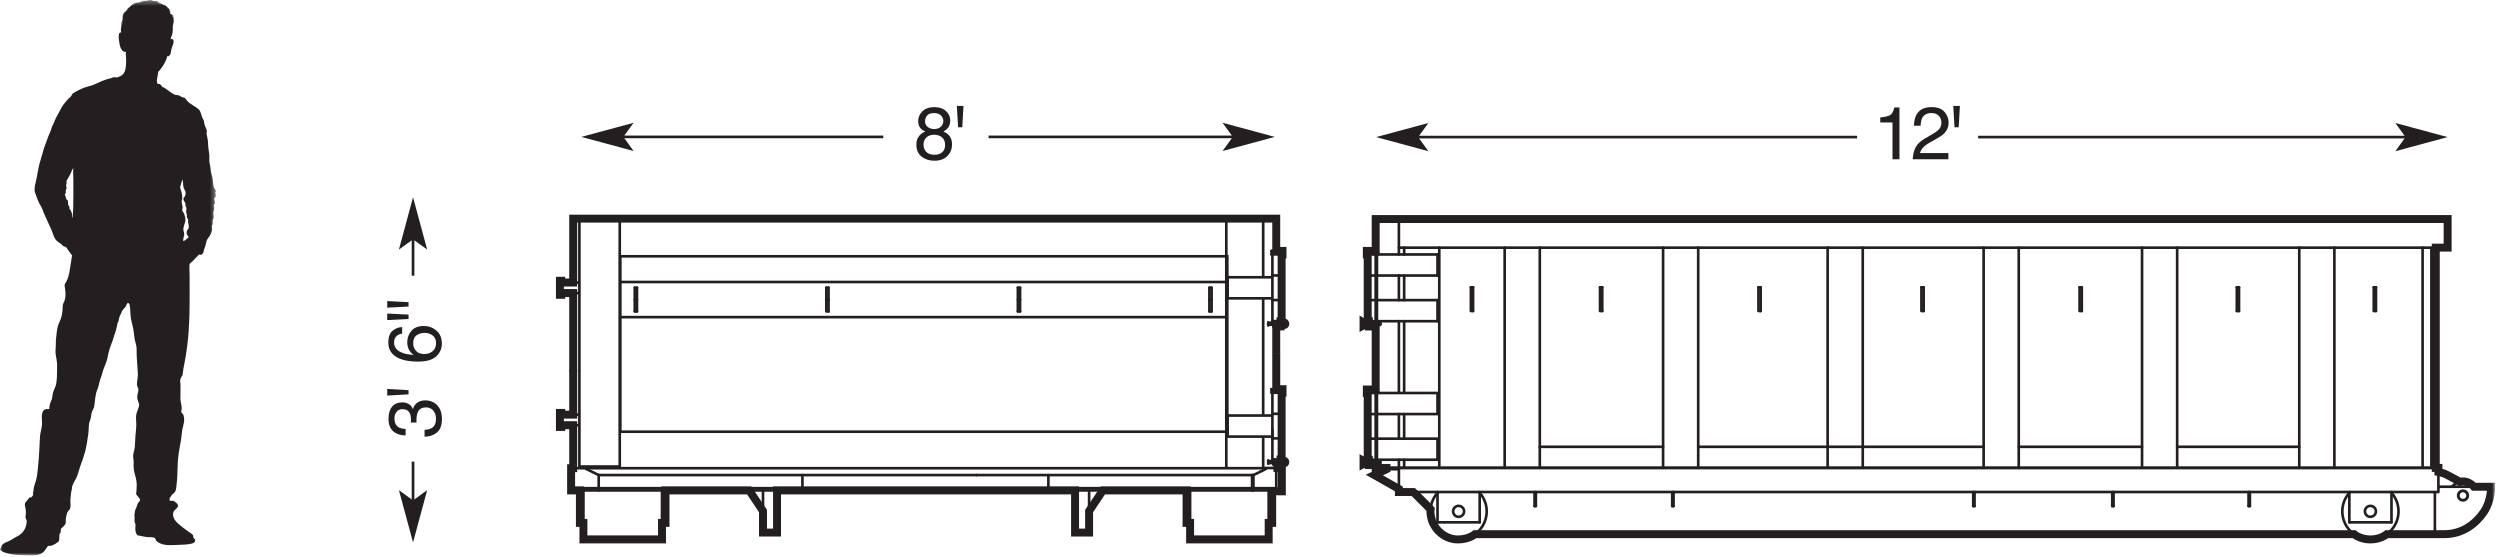 <?xml version="1.0" encoding="UTF-8"?>
<svg width="471px" height="105px" viewBox="0 0 471 105" version="1.1" xmlns="http://www.w3.org/2000/svg" xmlns:xlink="http://www.w3.org/1999/xlink">
    <!-- Generator: sketchtool 59.1 (101010) - https://sketch.com -->
    <title>06E1F6CF-49EC-461E-A132-9C27E105D6AB</title>
    <desc>Created with sketchtool.</desc>
    <defs>
        <polygon id="path-1" points="8.67689724e-05 0.373 40.66 0.373 40.66 105 8.67689724e-05 105"></polygon>
        <polygon id="path-3" points="0 105.627 470.072 105.627 470.072 1 0 1"></polygon>
    </defs>
    <g id="Desktop" stroke="none" stroke-width="1" fill="none" fill-rule="evenodd">
        <g id="Vectors" transform="translate(-119, -2247)">
            <g id="Group-258" transform="translate(119, 2246)">
                <g id="Group-3" transform="translate(0, 0.627)">
                    <mask id="mask-2" fill="white">
                        <use xlink:href="#path-1"></use>
                    </mask>
                    <g id="Clip-2"></g>
                    <path d="M13.686,41.449 C13.563,41.242 13.605,41.046 13.596,40.817 C13.59,40.624 13.478,40.499 13.445,40.316 C13.403,40.092 13.332,39.959 13.157,39.808 C12.963,39.639 13.158,39.472 13.034,39.238 C12.937,39.059 12.841,39.123 12.835,38.902 C12.833,38.803 12.828,38.703 12.82,38.604 C12.806,38.437 12.812,38.081 12.63,37.994 C12.46,37.912 12.476,37.9 12.426,37.683 C12.406,37.581 12.38,37.48 12.352,37.38 C12.299,37.208 12.139,37.022 12.289,36.892 C12.467,36.738 12.345,36.46 12.396,36.26 C12.431,36.123 12.594,35.783 12.533,35.646 C12.455,35.479 12.43,35.183 12.517,35.036 C12.597,34.9 12.506,34.721 12.52,34.574 C12.541,34.324 12.705,34.176 12.818,33.968 C12.951,33.725 13.079,33.48 13.213,33.238 C13.433,32.839 13.551,32.378 13.803,32 C13.74,32.822 13.832,33.633 13.823,34.456 C13.813,35.295 13.822,36.133 13.822,36.972 C13.822,38.462 13.808,39.967 13.686,41.449 L13.686,41.449 Z M31.199,1.641 C31.165,1.618 31.13,1.597 31.095,1.575 C31.103,1.578 31.11,1.581 31.117,1.584 C31.172,1.618 31.226,1.653 31.275,1.69 C31.28,1.696 31.286,1.701 31.29,1.708 C31.259,1.685 31.229,1.662 31.199,1.641 L31.199,1.641 Z M32.542,5.458 L32.542,5.478 C32.533,5.442 32.521,5.41 32.51,5.386 C32.508,5.381 32.507,5.377 32.505,5.372 C32.516,5.323 32.529,5.272 32.543,5.22 C32.541,5.305 32.541,5.385 32.542,5.458 L32.542,5.458 Z M32.624,4.675 C32.636,4.536 32.651,4.391 32.668,4.241 C32.669,4.236 32.669,4.231 32.67,4.226 C32.675,4.34 32.668,4.457 32.646,4.574 C32.639,4.608 32.631,4.641 32.624,4.675 L32.624,4.675 Z M32.647,3.775 C32.647,3.774 32.647,3.773 32.646,3.772 C32.622,3.694 32.593,3.619 32.562,3.549 C32.545,3.473 32.525,3.396 32.498,3.317 C32.492,3.298 32.483,3.281 32.476,3.262 C32.485,3.271 32.494,3.28 32.502,3.29 C32.562,3.361 32.604,3.448 32.625,3.549 C32.641,3.621 32.647,3.697 32.647,3.775 L32.647,3.775 Z M32.316,3.114 C32.272,3.096 32.23,3.083 32.189,3.074 C32.16,3.054 32.13,3.037 32.102,3.024 C32.146,3.019 32.193,3.024 32.238,3.048 C32.267,3.064 32.292,3.087 32.316,3.114 L32.316,3.114 Z M32.091,2.981 C32.09,2.982 32.089,2.982 32.088,2.982 C32.071,2.986 32.057,2.992 32.041,2.998 C32.04,2.998 32.04,2.997 32.039,2.997 C32.069,2.841 32.051,2.69 31.999,2.548 C31.998,2.535 31.996,2.524 31.993,2.511 C31.951,2.345 31.865,2.156 31.726,1.977 C31.73,1.981 31.734,1.984 31.737,1.987 C31.919,2.18 32.027,2.405 32.071,2.602 C32.104,2.748 32.105,2.879 32.091,2.981 L32.091,2.981 Z M31.32,1.605 C31.279,1.578 31.237,1.553 31.194,1.528 C31.171,1.505 31.15,1.48 31.125,1.458 L31.125,1.457 C31.195,1.503 31.258,1.553 31.32,1.605 L31.32,1.605 Z M30.252,1.084 C30.301,1.1 30.35,1.115 30.401,1.13 C30.36,1.124 30.32,1.119 30.282,1.116 C30.272,1.106 30.262,1.095 30.252,1.084 L30.252,1.084 Z M30.074,0.965 C30.003,0.942 29.936,0.92 29.87,0.898 C29.833,0.868 29.796,0.839 29.757,0.812 C29.671,0.746 29.572,0.688 29.457,0.645 C29.403,0.625 29.349,0.611 29.297,0.6 C29.39,0.606 29.487,0.621 29.584,0.654 C29.783,0.724 29.942,0.847 30.074,0.965 L30.074,0.965 Z M28.803,0.564 C28.652,0.507 28.5,0.445 28.339,0.459 C28.294,0.463 28.251,0.469 28.21,0.476 C28.166,0.469 28.116,0.463 28.059,0.459 C28.198,0.423 28.333,0.428 28.459,0.452 C28.59,0.479 28.705,0.523 28.803,0.564 L28.803,0.564 Z M27.796,0.503 C27.754,0.528 27.714,0.554 27.677,0.583 C27.611,0.574 27.546,0.568 27.484,0.562 C27.594,0.536 27.7,0.516 27.796,0.503 L27.796,0.503 Z M26.579,0.719 C26.707,0.675 26.847,0.661 26.974,0.643 C26.871,0.676 26.772,0.712 26.678,0.751 C26.574,0.775 26.477,0.802 26.391,0.829 C26.383,0.828 26.376,0.827 26.369,0.826 C26.431,0.784 26.5,0.746 26.579,0.719 L26.579,0.719 Z M26.247,0.848 C26.238,0.857 26.23,0.865 26.221,0.873 C26.109,0.888 25.998,0.905 25.888,0.932 C25.81,0.942 25.726,0.952 25.638,0.963 C25.595,0.969 25.548,0.975 25.503,0.982 C25.61,0.954 25.715,0.933 25.814,0.914 C25.96,0.887 26.092,0.863 26.204,0.852 C26.219,0.85 26.233,0.85 26.247,0.848 L26.247,0.848 Z M24.35,1.827 C24.357,1.823 24.364,1.819 24.371,1.815 C24.283,1.881 24.196,1.956 24.112,2.04 C24.068,2.085 24.028,2.131 23.988,2.176 C24.021,2.124 24.056,2.074 24.097,2.029 C24.17,1.948 24.261,1.886 24.35,1.827 L24.35,1.827 Z M23.743,2.486 C23.737,2.497 23.73,2.51 23.723,2.521 L23.697,2.561 C23.628,2.611 23.56,2.665 23.5,2.731 C23.352,2.894 23.262,3.105 23.204,3.336 C23.203,3.317 23.202,3.301 23.201,3.288 C23.203,3.274 23.204,3.26 23.206,3.246 C23.222,3.143 23.249,3.045 23.291,2.958 C23.335,2.871 23.393,2.796 23.457,2.73 C23.55,2.633 23.652,2.555 23.743,2.486 L23.743,2.486 Z M22.978,4.441 C23.011,4.332 23.05,4.242 23.086,4.174 C23.084,4.182 23.083,4.19 23.082,4.198 C23.028,4.452 22.96,4.677 22.904,4.837 C22.917,4.689 22.942,4.554 22.978,4.441 L22.978,4.441 Z M32.509,6.078 C32.496,6.157 32.477,6.239 32.457,6.324 C32.459,6.283 32.462,6.241 32.464,6.198 C32.47,6.169 32.476,6.142 32.481,6.113 C32.495,6.033 32.503,5.955 32.509,5.88 C32.509,5.89 32.51,5.901 32.511,5.912 C32.513,5.963 32.512,6.019 32.509,6.078 L32.509,6.078 Z M32.618,3.985 C32.617,3.937 32.613,3.884 32.607,3.826 C32.619,3.87 32.629,3.914 32.639,3.959 C32.633,4.025 32.624,4.093 32.617,4.161 L32.617,4.16 C32.619,4.115 32.62,4.056 32.618,3.985 L32.618,3.985 Z M32.49,3.499 C32.502,3.546 32.513,3.59 32.524,3.635 C32.496,3.54 32.452,3.424 32.391,3.322 C32.427,3.375 32.459,3.435 32.49,3.499 L32.49,3.499 Z M32.459,5.771 C32.457,5.745 32.456,5.72 32.453,5.696 C32.456,5.65 32.458,5.604 32.462,5.558 L32.462,5.556 C32.462,5.557 32.463,5.558 32.463,5.558 L32.462,5.557 C32.462,5.557 32.463,5.559 32.463,5.559 C32.465,5.624 32.463,5.696 32.459,5.771 L32.459,5.771 Z M32.179,3.096 C32.188,3.103 32.198,3.11 32.207,3.117 C32.169,3.095 32.128,3.08 32.084,3.077 C32.084,3.075 32.084,3.074 32.085,3.072 C32.115,3.078 32.146,3.086 32.179,3.096 L32.179,3.096 Z M31.418,1.749 C31.494,1.808 31.562,1.872 31.623,1.938 C31.636,1.956 31.651,1.974 31.663,1.992 C31.688,2.032 31.71,2.073 31.733,2.113 C31.68,2.052 31.624,1.994 31.567,1.939 C31.526,1.874 31.477,1.81 31.418,1.749 L31.418,1.749 Z M29.986,0.997 C30.048,1.018 30.112,1.039 30.177,1.06 C30.197,1.078 30.214,1.095 30.232,1.111 C30.204,1.109 30.177,1.107 30.15,1.105 C30.137,1.101 30.123,1.097 30.11,1.094 C30.067,1.063 30.026,1.031 29.986,0.997 L29.986,0.997 Z M29.3,0.662 C29.266,0.659 29.23,0.656 29.194,0.653 C29.184,0.649 29.173,0.644 29.164,0.641 C29.156,0.637 29.149,0.635 29.141,0.632 C29.193,0.638 29.247,0.649 29.3,0.662 L29.3,0.662 Z M28.983,0.621 C29.005,0.621 29.028,0.622 29.051,0.623 C29.066,0.63 29.081,0.637 29.096,0.644 C29.06,0.64 29.025,0.634 28.99,0.625 C28.988,0.623 28.986,0.622 28.983,0.621 L28.983,0.621 Z M27.395,0.605 C27.407,0.606 27.418,0.608 27.431,0.609 C27.406,0.609 27.381,0.609 27.355,0.607 C27.341,0.606 27.328,0.607 27.314,0.607 C27.337,0.606 27.361,0.605 27.382,0.605 C27.387,0.604 27.391,0.605 27.395,0.605 L27.395,0.605 Z M25.638,1.015 C25.644,1.014 25.649,1.013 25.655,1.012 C25.631,1.023 25.609,1.033 25.586,1.046 L25.56,1.06 C25.478,1.08 25.376,1.107 25.26,1.149 C25.193,1.174 25.12,1.205 25.045,1.244 C25.013,1.255 24.982,1.266 24.948,1.28 C24.999,1.23 25.052,1.183 25.115,1.146 C25.277,1.054 25.471,1.05 25.638,1.015 L25.638,1.015 Z M23.967,2.291 C24.024,2.224 24.084,2.157 24.15,2.09 C24.18,2.058 24.21,2.028 24.242,1.999 C24.187,2.068 24.134,2.138 24.083,2.213 C24.05,2.235 24.012,2.261 23.967,2.291 L23.967,2.291 Z M25.461,1.113 C25.423,1.133 25.384,1.153 25.345,1.173 C25.359,1.163 25.371,1.156 25.381,1.148 C25.418,1.132 25.446,1.12 25.461,1.113 L25.461,1.113 Z M25.032,1.298 C25.103,1.266 25.171,1.241 25.228,1.215 C25.267,1.198 25.302,1.182 25.332,1.169 C25.3,1.188 25.263,1.21 25.219,1.235 C25.086,1.302 24.955,1.369 24.834,1.448 C24.898,1.389 24.964,1.339 25.032,1.298 L25.032,1.298 Z M23.821,2.47 C23.849,2.433 23.879,2.396 23.911,2.358 C23.969,2.313 24.019,2.275 24.061,2.242 C23.992,2.336 23.909,2.406 23.821,2.47 L23.821,2.47 Z M22.899,5.317 C22.906,5.234 22.915,5.152 22.924,5.074 C22.949,4.925 22.974,4.789 23.005,4.672 C23.028,4.613 23.049,4.55 23.07,4.482 C23.066,4.533 23.061,4.584 23.056,4.633 L23.047,4.694 C23.032,4.771 23.017,4.854 23.005,4.944 C22.976,5.084 22.94,5.222 22.902,5.36 L22.899,5.317 Z M28.004,0.487 C28.055,0.485 28.102,0.486 28.145,0.489 C28.028,0.511 27.917,0.541 27.806,0.567 C27.856,0.536 27.909,0.51 27.965,0.489 C27.978,0.488 27.992,0.487 28.004,0.487 L28.004,0.487 Z M30.788,1.285 C30.872,1.33 30.948,1.382 31.018,1.438 C30.951,1.407 30.882,1.38 30.815,1.356 C30.786,1.342 30.756,1.327 30.726,1.313 C30.613,1.262 30.5,1.218 30.39,1.179 C30.399,1.181 30.408,1.182 30.416,1.183 C30.538,1.202 30.664,1.237 30.788,1.285 L30.788,1.285 Z M32.43,3.312 C32.394,3.261 32.356,3.214 32.315,3.174 C32.296,3.157 32.279,3.14 32.26,3.125 C32.273,3.13 32.286,3.134 32.299,3.139 C32.32,3.149 32.341,3.161 32.363,3.173 C32.389,3.215 32.412,3.263 32.43,3.312 L32.43,3.312 Z M32.538,5.884 C32.532,5.829 32.523,5.782 32.514,5.74 C32.514,5.631 32.504,5.532 32.488,5.448 C32.492,5.428 32.496,5.41 32.5,5.39 C32.5,5.389 32.5,5.388 32.501,5.387 L32.501,5.388 C32.52,5.446 32.539,5.533 32.545,5.641 C32.55,5.714 32.547,5.796 32.538,5.884 L32.538,5.884 Z M34.302,34.207 C34.508,34.384 34.482,34.986 34.503,35.22 C34.537,35.584 34.597,35.862 34.799,36.163 C34.995,36.455 34.999,36.744 34.929,37.074 C34.882,37.29 34.877,37.332 34.719,37.492 C34.626,37.586 34.552,37.703 34.552,37.84 C34.552,38.179 34.817,38.395 34.935,38.699 C34.916,38.719 34.951,38.981 34.936,39.041 C34.906,39.169 34.994,39.203 35.048,39.304 C35.172,39.537 35.103,39.897 35.07,40.147 C35.03,40.448 35.239,40.695 35.204,40.991 C35.174,41.242 35.249,41.433 35.396,41.624 C35.547,41.822 35.361,42.169 35.463,42.418 C35.57,42.677 35.592,42.971 35.552,43.251 C35.552,43.481 35.424,43.506 35.29,43.705 C35.12,43.959 35.104,44.285 35.233,44.562 C35.325,44.757 35.709,45.055 35.376,45.23 C35.225,45.281 35.129,45.458 35.005,45.506 C34.998,45.508 34.926,45.629 34.925,45.633 C34.803,45.716 34.622,45.734 34.48,45.754 C34.532,45.384 34.587,45.035 34.686,44.675 C34.791,44.286 34.596,44.085 34.556,43.719 C34.485,43.047 34.914,42.455 34.929,41.785 C34.938,41.4 34.838,41.011 34.695,40.655 C34.597,40.415 34.335,40.174 34.325,39.908 C34.317,39.73 34.421,39.569 34.409,39.381 C34.4,39.243 34.368,39.109 34.332,38.975 C34.265,38.714 34.182,38.438 34.252,38.167 C34.315,37.928 34.286,38.042 34.253,38.166 C34.459,37.377 34.264,36.694 34,35.957 C33.802,35.406 34.302,34.773 34.302,34.207 L34.302,34.207 Z M0.97,104.495 C2.313,104.955 3.724,104.962 5.125,104.984 C6.152,105 7.425,105.121 8.221,104.331 C8.528,104.026 8.721,103.669 8.96,103.318 C9.117,103.09 9.609,103.313 9.784,103.108 C9.934,103.168 10.589,102.716 10.737,102.628 C10.977,102.484 11.159,102.278 11.162,101.985 C11.164,101.84 11.181,100.942 11.26,100.89 C11.621,100.67 11.289,100.185 11.569,99.906 C11.83,99.645 12.255,99.356 12.356,98.984 C12.443,98.658 12.344,98.312 12.415,97.979 C12.488,97.631 12.548,97.24 12.687,96.911 C12.806,96.63 13.097,96.483 13.197,96.2 C13.405,95.608 13.204,95.042 13.273,94.443 C13.323,94.015 13.328,93.582 13.396,93.157 C13.418,93.016 13.624,92.295 13.549,92.2 C13.5,92.152 13.814,91.506 13.854,91.405 C13.967,91.113 14.133,90.867 14.283,90.594 C14.645,89.933 14.798,89.182 15.034,88.472 C15.264,87.775 15.517,87.086 15.758,86.393 C16.241,85.005 16.426,83.534 16.639,82.086 C16.735,81.431 16.684,80.758 16.797,80.111 C16.849,79.814 17.009,79.555 17.07,79.26 C17.133,78.954 17.173,78.646 17.227,78.339 C17.29,77.979 17.439,77.667 17.609,77.347 C17.768,77.042 17.784,76.749 17.819,76.415 C17.886,75.774 17.966,75.098 18.098,74.468 C18.168,74.131 18.302,73.832 18.438,73.514 C18.57,73.205 18.612,72.865 18.686,72.54 C18.83,71.907 19.116,71.32 19.27,70.682 C19.435,69.998 19.733,69.358 19.986,68.693 C20.215,68.091 20.3,67.441 20.454,66.817 C20.608,66.19 20.793,65.606 21.049,64.994 C21.329,64.329 21.469,63.654 21.719,62.982 C21.949,62.364 22.027,61.74 22.182,61.098 C22.331,61.136 22.409,60.438 22.43,60.341 C22.498,60.037 22.657,59.779 22.78,59.497 C22.919,59.177 23.025,58.851 23.274,58.595 C23.459,58.403 23.624,58.219 23.76,57.987 C23.895,57.756 23.85,57.47 24.163,57.464 C24.353,57.492 24.411,57.757 24.442,57.909 C24.563,58.504 24.54,59.127 24.592,59.731 C24.654,60.441 24.821,61.136 24.996,61.825 C25.186,62.569 25.239,63.337 25.343,64.095 C25.438,64.78 25.746,65.413 25.737,66.112 C25.716,67.633 25.879,69.139 25.97,70.656 C26.013,71.38 25.815,72.041 25.801,72.75 C25.796,73.053 25.927,73.249 26.029,73.52 C26.132,73.794 26.044,74.099 25.981,74.371 C25.878,74.806 25.791,75.199 25.916,75.641 C26.005,75.956 26.13,76.26 26.222,76.574 C26.205,77.234 25.799,77.798 25.681,78.427 C25.554,79.1 25.691,79.848 25.675,80.532 C25.662,81.15 25.573,81.777 25.523,82.394 C25.461,83.133 25.451,83.878 25.394,84.618 C25.346,85.262 24.977,85.973 25.111,86.616 C25.265,87.354 25.103,88.13 25.216,88.879 C25.322,89.571 25.589,90.227 25.69,90.92 C25.79,91.611 25.755,92.366 25.692,93.058 C25.669,93.304 25.584,93.379 25.718,93.569 C25.895,93.822 26.092,94.054 26.286,94.296 C26.552,94.624 26.255,94.804 26.045,95.088 C25.837,95.37 25.845,95.7 25.682,95.995 C25.498,96.33 25.415,96.586 25.388,96.974 C25.382,97.06 25.255,97.692 25.361,97.739 C25.383,98.076 25.262,98.576 25.423,98.882 C25.557,99.135 25.558,99.213 25.521,99.528 C25.447,100.162 25.489,100.689 25.863,101.203 C26.462,101.342 27.041,101.46 27.655,101.556 C27.97,101.605 29.139,101.495 29.239,101.829 C29.423,102.447 29.983,102.705 30.568,102.892 C31.513,103.193 32.654,103.053 33.626,103.022 C34.412,102.997 35.202,102.983 35.974,102.825 C36.327,102.753 36.869,102.55 36.761,102.088 C36.695,101.801 36.411,101.845 36.426,101.55 C36.443,101.236 36.293,101.077 36.049,100.902 C35.45,100.473 34.827,100.079 34.255,99.612 C33.774,99.219 33.131,98.707 32.83,98.157 C32.548,97.646 32.462,96.903 32.921,96.485 C33.337,96.107 33.861,95.674 33.272,95.172 C33.07,94.999 32.795,94.713 32.508,94.715 C32.355,94.717 32.152,94.768 32.004,94.711 C31.934,94.683 31.957,94.394 31.957,94.34 C31.96,94.097 31.97,94.208 32.099,94.035 C32.263,93.815 32.396,93.547 32.624,93.384 C33.209,92.969 33.175,92.439 33.253,91.773 C33.33,91.126 33.391,90.482 33.41,89.83 C33.452,88.38 33.471,86.917 33.708,85.485 C33.829,84.753 33.979,84.028 34.097,83.296 C34.198,82.678 34.224,82.05 34.324,81.443 C34.44,80.728 34.762,79.941 34.686,79.213 C34.658,78.944 34.623,78.657 34.481,78.421 C34.3,78.122 34.042,78.131 34.168,77.737 C34.384,77.064 34.001,76.234 33.988,75.544 C33.974,74.811 34.04,74.089 34.008,73.352 C34.003,73.233 34.042,72.377 33.935,72.377 C33.935,72.134 33.95,71.885 34.04,71.656 C34.158,71.36 34.392,71.143 34.434,70.814 C34.476,70.481 34.487,70.156 34.557,69.824 C34.873,68.328 35.115,66.857 35.3,65.34 C35.723,61.884 35.738,58.436 35.726,54.957 C35.723,54.146 35.706,53.335 35.726,52.525 C35.744,51.808 35.648,51.103 35.695,50.386 C35.713,50.112 35.71,50.082 35.901,49.907 C36.003,49.812 36.106,49.727 36.217,49.643 C36.455,49.464 36.611,49.192 36.836,48.995 C37.034,48.821 37.204,48.645 37.374,48.447 C37.606,48.178 37.561,48.416 37.764,48.386 C38.457,48.289 38.295,47.604 38.54,47.112 C38.837,46.517 38.748,45.869 39.158,45.312 C39.517,44.824 39.975,44.178 39.943,43.535 C39.933,43.324 39.897,43.114 39.909,42.901 C40.04,42.755 40.061,42.576 40.061,42.388 L40.061,41.852 C40.061,41.704 40.227,41.556 40.243,41.376 C40.268,41.079 40.172,40.772 40.176,40.47 C40.179,40.141 40.381,39.972 40.324,39.613 C40.29,39.407 40.29,39.205 40.292,38.998 C40.293,38.817 40.36,38.896 40.45,38.767 C40.54,38.636 40.396,38.142 40.375,37.986 C40.355,37.82 40.297,37.712 40.444,37.616 C40.525,37.564 40.594,37.497 40.623,37.402 C40.697,37.156 40.583,36.829 40.551,36.582 C40.81,36.463 40.543,36.053 40.439,35.928 C40.251,35.703 40.202,35.445 40.175,35.159 C40.115,34.519 40.082,33.945 39.882,33.327 C39.663,32.648 39.701,31.949 39.516,31.257 C39.339,30.596 39.513,29.947 39.408,29.285 C39.304,28.635 39.204,28.014 39.196,27.334 C39.189,26.747 39.03,26.202 38.927,25.625 C38.875,25.336 39.037,25.101 38.919,24.812 C38.823,24.572 38.737,24.341 38.634,24.1 C38.546,23.894 38.434,23.53 38.443,23.305 C38.443,23.079 38.178,22.699 38.092,22.483 C37.854,21.879 37.816,21.216 37.266,20.824 C36.737,20.446 36.168,20.129 35.647,19.741 C35.323,19.501 35.177,19.241 34.937,18.934 C34.782,18.736 34.43,18.75 34.216,18.64 C33.96,18.509 33.807,18.345 33.505,18.301 C33.212,18.259 33.03,18.287 32.747,18.135 C32.15,17.815 31.678,17.38 31.12,17.013 C30.979,16.92 30.832,16.835 30.672,16.777 C30.432,16.688 30.555,16.684 30.417,16.505 C30.29,16.334 30.078,16.129 29.87,16.191 C29.549,16.287 29.533,15.58 29.563,15.421 C29.624,15.08 29.67,14.736 29.739,14.397 C29.774,14.221 29.81,14.045 29.825,13.866 C29.944,13.759 30.055,13.643 30.16,13.521 C30.373,13.27 30.561,12.995 30.736,12.716 C31.059,12.2 31.334,11.668 31.481,11.077 C31.563,10.745 31.513,10.96 31.673,10.995 C31.761,11.015 32.019,10.748 32.069,10.648 C32.208,10.361 32.206,9.98 32.28,9.671 C32.356,9.355 32.497,9.068 32.599,8.761 C32.68,8.52 32.761,8.248 32.667,7.997 C32.584,7.777 32.339,7.585 32.123,7.764 C32.141,7.7 32.158,7.635 32.174,7.571 C32.247,7.37 32.36,7.097 32.45,6.777 C32.511,6.564 32.541,6.355 32.549,6.173 C32.584,5.973 32.597,5.789 32.577,5.642 C32.574,5.625 32.571,5.61 32.569,5.594 C32.57,5.553 32.571,5.511 32.573,5.465 C32.578,5.338 32.585,5.192 32.596,5.031 C32.635,4.894 32.674,4.751 32.704,4.6 C32.748,4.384 32.738,4.167 32.698,3.969 C32.709,3.824 32.709,3.681 32.678,3.548 C32.655,3.441 32.606,3.342 32.54,3.269 C32.507,3.231 32.47,3.2 32.432,3.175 C32.391,3.103 32.338,3.04 32.266,3.004 C32.211,2.978 32.158,2.973 32.106,2.98 C32.123,2.878 32.129,2.75 32.102,2.603 C32.067,2.401 31.965,2.167 31.784,1.962 C31.716,1.885 31.636,1.814 31.547,1.75 C31.441,1.625 31.314,1.508 31.166,1.41 C31.051,1.335 30.931,1.275 30.81,1.23 C30.701,1.17 30.582,1.123 30.458,1.083 C30.359,1.053 30.262,1.024 30.168,0.994 C30.122,0.946 30.071,0.895 30.013,0.845 C29.906,0.75 29.772,0.656 29.612,0.598 C29.453,0.543 29.289,0.533 29.147,0.545 C29.088,0.55 29.034,0.557 28.981,0.567 C28.769,0.479 28.644,0.423 28.644,0.423 C28.644,0.423 28.752,0.482 28.944,0.573 C28.937,0.574 28.931,0.576 28.924,0.577 L28.907,0.579 C28.89,0.571 28.874,0.562 28.857,0.553 C28.753,0.501 28.628,0.441 28.478,0.403 C28.33,0.366 28.149,0.355 27.979,0.416 C27.946,0.428 27.915,0.442 27.885,0.456 C27.715,0.461 27.516,0.492 27.304,0.546 C27.19,0.537 27.085,0.532 26.994,0.527 C26.747,0.515 26.594,0.513 26.594,0.513 C26.594,0.513 26.744,0.53 26.986,0.557 C27.036,0.563 27.089,0.569 27.146,0.575 C27.104,0.577 27.06,0.58 27.015,0.585 C26.877,0.6 26.723,0.607 26.565,0.658 C26.456,0.695 26.361,0.754 26.28,0.821 C26.256,0.82 26.232,0.82 26.206,0.821 C26.092,0.824 25.958,0.841 25.812,0.862 C25.665,0.884 25.503,0.91 25.339,0.966 C25.175,1.021 25.029,1.107 24.919,1.209 C24.861,1.265 24.811,1.322 24.769,1.379 C24.725,1.41 24.683,1.446 24.645,1.49 C24.621,1.518 24.599,1.546 24.579,1.574 C24.327,1.608 24.167,1.631 24.167,1.631 C24.167,1.631 24.316,1.627 24.552,1.613 L24.529,1.648 C24.463,1.688 24.397,1.729 24.328,1.772 C24.237,1.829 24.141,1.891 24.06,1.978 C23.979,2.064 23.922,2.163 23.871,2.256 C23.84,2.311 23.812,2.362 23.783,2.414 C23.675,2.488 23.548,2.571 23.426,2.687 C23.359,2.753 23.292,2.829 23.245,2.922 C23.195,3.014 23.165,3.118 23.147,3.225 C23.131,3.341 23.12,3.453 23.111,3.562 C23.105,3.529 23.1,3.51 23.1,3.51 C23.1,3.51 23.103,3.549 23.107,3.616 C23.093,3.812 23.088,3.991 23.087,4.147 C23.043,4.214 22.995,4.307 22.951,4.426 C22.897,4.568 22.86,4.745 22.843,4.944 C22.841,4.967 22.841,4.99 22.84,5.013 C22.82,5.067 22.807,5.098 22.807,5.098 C22.807,5.098 22.819,5.078 22.838,5.041 C22.835,5.13 22.835,5.223 22.84,5.319 C22.831,5.422 22.825,5.529 22.824,5.639 C22.815,5.672 22.806,5.703 22.797,5.736 C22.723,6.015 22.812,6.217 22.851,6.486 C22.004,6.302 22.512,8.455 22.558,8.838 C22.594,9.135 22.848,9.694 23.061,9.916 C23.159,10.017 23.629,10.322 23.703,10.027 C23.662,10.784 23.825,11.537 23.755,12.305 C23.696,12.979 23.687,13.76 23.219,14.299 C22.929,14.631 22.629,14.749 22.231,14.906 C21.925,15.026 21.773,14.902 21.483,14.919 C21.167,14.937 20.938,15.133 20.657,15.178 C20.329,15.23 20.011,15.349 19.699,15.459 C18.981,15.711 18.312,16.076 17.604,16.355 C16.945,16.614 16.225,16.722 15.579,17.004 C14.986,17.261 14.364,17.56 13.819,17.91 C13.549,18.083 13.54,18.352 13.33,18.562 C13.141,18.75 12.928,18.896 12.759,19.106 C12.346,19.621 11.854,20.122 11.551,20.714 C11.231,21.343 10.88,21.956 10.552,22.581 C10.373,22.921 10.248,23.279 10.098,23.631 C9.974,23.925 9.786,24.191 9.711,24.504 C9.56,25.145 9.217,25.7 9.013,26.326 C8.779,27.043 8.457,27.727 8.241,28.449 C8.04,29.122 7.874,29.805 7.653,30.472 C7.214,31.797 7.08,33.228 6.757,34.597 C6.593,35.295 6.378,35.99 6.62,36.702 C6.779,37.174 6.983,37.65 7.131,38.105 C7.352,38.75 7.828,39.264 8.033,39.911 C8.226,40.521 8.522,41.055 8.764,41.645 C9.048,42.335 9.386,42.986 9.691,43.664 C9.952,44.246 10.057,44.901 10.43,45.43 C10.656,45.748 10.958,45.982 11.289,46.182 C11.536,46.332 11.674,46.494 11.874,46.696 C12.019,46.848 12.362,46.807 12.488,46.976 C12.649,47.193 12.79,47.429 12.946,47.651 C13.155,47.948 13.367,48.244 13.598,48.523 C13.486,48.842 13.468,49.208 13.42,49.541 C13.321,50.239 13.207,50.936 13.075,51.628 C12.958,52.217 12.803,52.925 12.483,53.444 C12.33,53.699 12.17,53.851 12.179,54.169 C12.188,54.46 12.262,54.748 12.294,55.036 C12.368,55.689 12.376,56.467 12.139,57.091 C12.034,57.368 11.873,57.581 11.828,57.885 C11.783,58.191 11.801,58.504 11.777,58.812 C11.721,59.508 11.581,60.292 11.254,60.916 C10.973,61.456 10.774,62.219 10.713,62.823 C10.64,63.56 10.499,64.334 10.519,65.074 C10.537,65.735 10.407,66.414 10.486,67.07 C10.577,67.825 10.777,68.51 10.759,69.278 C10.743,70.016 10.763,70.753 10.715,71.491 C10.67,72.181 10.626,72.886 10.315,73.513 C10.054,74.04 9.881,74.636 9.848,75.224 C9.822,75.692 9.446,76.109 9.395,76.604 C9.383,76.713 9.232,77.386 9.272,77.435 C8.56,77.377 8.111,77.522 7.941,78.276 C7.794,78.924 7.946,79.614 7.922,80.279 C7.897,81.008 7.625,81.694 7.553,82.417 C7.487,83.08 7.479,83.69 7.447,84.351 C7.375,85.832 7.29,87.324 7.12,88.795 C7.038,89.509 6.974,90.255 6.762,90.945 C6.563,91.596 6.329,92.104 6.314,92.793 C6.311,92.95 6.217,93.086 6.206,93.238 C6.2,93.321 6.296,93.563 6.247,93.626 C6.117,93.78 6.045,94.034 5.826,94.085 C5.503,94.158 5.572,93.986 5.358,94.337 C5.198,94.602 4.96,94.784 4.789,95.032 C4.606,95.295 4.703,95.681 4.769,95.964 C4.849,96.305 4.876,96.646 4.88,96.995 C4.883,97.314 4.757,97.643 4.826,97.958 C4.873,98.172 5.008,98.291 5.037,98.498 C5.011,99.844 4.352,100.923 3.127,101.487 C2.552,101.753 2.058,102.185 1.456,102.41 C0.933,102.605 0.266,102.886 0.198,103.532 C-0.437,103.979 0.632,104.38 0.97,104.495 L0.97,104.495 Z" id="Fill-1" fill="#231F20" mask="url(#mask-2)"></path>
                </g>
                <line x1="372.678" y1="26.828" x2="453.143" y2="26.828" id="Stroke-4" stroke="#231F20" stroke-width="0.5"></line>
                <line x1="267.245" y1="26.828" x2="349.875" y2="26.828" id="Stroke-6" stroke="#231F20" stroke-width="0.5"></line>
                <polygon id="Fill-8" fill="#231F20" points="259.264 26.828 269.108 24.167 267.373 26.562 267.373 27.094 269.108 29.489"></polygon>
                <polygon id="Fill-10" fill="#231F20" points="461.124 26.828 451.28 29.489 453.004 27.094 453.004 26.562 451.28 24.167"></polygon>
                <line x1="186.251" y1="26.79" x2="232.189" y2="26.79" id="Stroke-12" stroke="#231F20" stroke-width="0.5"></line>
                <line x1="117.508" y1="26.79" x2="166.405" y2="26.79" id="Stroke-14" stroke="#231F20" stroke-width="0.5"></line>
                <polygon id="Fill-16" fill="#231F20" points="109.526 26.79 119.371 24.129 117.635 26.524 117.635 27.056 119.371 29.451"></polygon>
                <polygon id="Fill-18" fill="#231F20" points="240.17 26.79 230.326 29.451 232.061 27.056 232.061 26.524 230.326 24.129"></polygon>
                <line x1="77.817" y1="87.97" x2="77.817" y2="95.209" id="Stroke-20" stroke="#231F20" stroke-width="0.5"></line>
                <line x1="77.817" y1="46.149" x2="77.817" y2="52.94" id="Stroke-22" stroke="#231F20" stroke-width="0.5"></line>
                <polygon id="Fill-24" fill="#231F20" points="77.817 38.167 80.478 48.011 78.085 46.287 77.552 46.287 75.157 48.011"></polygon>
                <polygon id="Fill-26" fill="#231F20" points="77.817 103.192 75.157 93.348 77.552 95.083 78.085 95.083 80.478 93.348"></polygon>
                <mask id="mask-4" fill="white">
                    <use xlink:href="#path-3"></use>
                </mask>
                <g id="Clip-29"></g>
                <polygon id="Stroke-28" stroke="#231F20" stroke-width="0.5" mask="url(#mask-4)" points="116.861 82.333 231.219 82.333 231.219 49.287 116.861 49.287"></polygon>
                <polyline id="Stroke-30" stroke="#231F20" stroke-width="0.5" mask="url(#mask-4)" points="107.993 54.228 107.993 42.193 240.443 42.193 240.443 48.273"></polyline>
                <line x1="107.993" y1="71.078" x2="107.993" y2="56.322" id="Stroke-31" stroke="#231F20" stroke-width="0.5" mask="url(#mask-4)"></line>
                <line x1="107.993" y1="79.12" x2="107.993" y2="70.66" id="Stroke-32" stroke="#231F20" stroke-width="0.5" mask="url(#mask-4)"></line>
                <polyline id="Stroke-33" stroke="#231F20" stroke-width="0.5" mask="url(#mask-4)" points="240.444 88.55 240.444 92.975 107.993 92.975 107.993 81.106"></polyline>
                <line x1="240.444" y1="62.499" x2="240.444" y2="69.38" id="Stroke-34" stroke="#231F20" stroke-width="0.5" mask="url(#mask-4)"></line>
                <path d="M237.984,89.212 L237.984,83.256 M107.597,89.212 L237.984,89.212 M231.036,88.963 L231.036,42.647 M116.82,60.745 L231.036,60.745 M116.82,54.127 L231.036,54.127 M239.72,53.234 L231.284,53.234 M239.72,57.204 L231.284,57.204 M237.984,53.234 L237.984,42.315 M231.284,83.256 L239.72,83.256 M231.284,79.286 L239.72,79.286 M231.284,83.256 L231.284,79.286 M237.984,79.286 L237.984,64.409 M237.984,64.409 L237.984,57.204 M231.284,57.204 L231.284,53.234 M105.736,53.896 L105.736,56.544 M109.1,54.228 L105.736,54.228 M109.1,56.212 L105.736,56.212 M105.736,53.896 L105.487,53.896 M105.736,56.544 L105.487,56.544 M105.487,53.896 L105.487,56.544 M105.487,78.789 L105.487,81.437 M105.736,81.437 L105.487,81.437 M105.736,78.789 L105.487,78.789 M109.04,81.106 L105.736,81.106 M109.04,79.12 L105.736,79.12 M105.736,78.789 L105.736,81.437 M105.487,78.789 L105.487,81.437 M105.736,78.789 L105.736,81.437" id="Stroke-35" stroke="#231F20" stroke-width="0.5" stroke-linejoin="round" mask="url(#mask-4)"></path>
                <line x1="241.458" y1="87.557" x2="239.721" y2="87.557" id="Stroke-36" stroke="#231F20" stroke-width="0.5" stroke-linecap="round" stroke-linejoin="round" mask="url(#mask-4)"></line>
                <line x1="241.458" y1="83.588" x2="239.721" y2="83.588" id="Stroke-37" stroke="#231F20" stroke-width="0.5" stroke-linecap="round" stroke-linejoin="round" mask="url(#mask-4)"></line>
                <line x1="241.458" y1="78.955" x2="239.721" y2="78.955" id="Stroke-38" stroke="#231F20" stroke-width="0.5" stroke-linecap="round" stroke-linejoin="round" mask="url(#mask-4)"></line>
                <line x1="241.458" y1="83.588" x2="241.458" y2="87.557" id="Stroke-39" stroke="#231F20" stroke-width="0.5" stroke-linecap="round" stroke-linejoin="round" mask="url(#mask-4)"></line>
                <line x1="239.721" y1="81.976" x2="239.721" y2="87.557" id="Stroke-40" stroke="#231F20" stroke-width="0.5" stroke-linecap="round" stroke-linejoin="round" mask="url(#mask-4)"></line>
                <line x1="241.458" y1="83.588" x2="241.458" y2="78.955" id="Stroke-41" stroke="#231F20" stroke-width="0.5" stroke-linecap="round" stroke-linejoin="round" mask="url(#mask-4)"></line>
                <line x1="239.721" y1="83.588" x2="239.721" y2="78.955" id="Stroke-42" stroke="#231F20" stroke-width="0.5" stroke-linecap="round" stroke-linejoin="round" mask="url(#mask-4)"></line>
                <line x1="241.458" y1="78.955" x2="241.458" y2="74.986" id="Stroke-43" stroke="#231F20" stroke-width="0.5" stroke-linecap="round" stroke-linejoin="round" mask="url(#mask-4)"></line>
                <line x1="239.721" y1="78.955" x2="239.721" y2="74.986" id="Stroke-44" stroke="#231F20" stroke-width="0.5" stroke-linecap="round" stroke-linejoin="round" mask="url(#mask-4)"></line>
                <line x1="239.721" y1="57.535" x2="239.721" y2="52.903" id="Stroke-45" stroke="#231F20" stroke-width="0.5" stroke-linecap="round" stroke-linejoin="round" mask="url(#mask-4)"></line>
                <line x1="241.458" y1="57.535" x2="241.458" y2="52.903" id="Stroke-46" stroke="#231F20" stroke-width="0.5" stroke-linecap="round" stroke-linejoin="round" mask="url(#mask-4)"></line>
                <line x1="239.721" y1="57.535" x2="239.721" y2="61.505" id="Stroke-47" stroke="#231F20" stroke-width="0.5" stroke-linecap="round" stroke-linejoin="round" mask="url(#mask-4)"></line>
                <line x1="241.458" y1="57.535" x2="241.458" y2="61.505" id="Stroke-48" stroke="#231F20" stroke-width="0.5" stroke-linecap="round" stroke-linejoin="round" mask="url(#mask-4)"></line>
                <line x1="239.721" y1="52.903" x2="239.721" y2="48.933" id="Stroke-49" stroke="#231F20" stroke-width="0.5" stroke-linecap="round" stroke-linejoin="round" mask="url(#mask-4)"></line>
                <line x1="241.458" y1="52.903" x2="241.458" y2="48.933" id="Stroke-50" stroke="#231F20" stroke-width="0.5" stroke-linecap="round" stroke-linejoin="round" mask="url(#mask-4)"></line>
                <line x1="241.624" y1="48.273" x2="239.555" y2="48.273" id="Stroke-51" stroke="#231F20" stroke-width="0.5" stroke-linecap="round" stroke-linejoin="round" mask="url(#mask-4)"></line>
                <line x1="239.555" y1="48.933" x2="239.555" y2="48.272" id="Stroke-52" stroke="#231F20" stroke-width="0.5" stroke-linecap="round" stroke-linejoin="round" mask="url(#mask-4)"></line>
                <line x1="241.624" y1="48.933" x2="241.624" y2="48.272" id="Stroke-53" stroke="#231F20" stroke-width="0.5" stroke-linecap="round" stroke-linejoin="round" mask="url(#mask-4)"></line>
                <line x1="241.624" y1="48.933" x2="239.555" y2="48.933" id="Stroke-54" stroke="#231F20" stroke-width="0.5" stroke-linecap="round" stroke-linejoin="round" mask="url(#mask-4)"></line>
                <line x1="241.458" y1="52.903" x2="239.721" y2="52.903" id="Stroke-55" stroke="#231F20" stroke-width="0.5" stroke-linecap="round" stroke-linejoin="round" mask="url(#mask-4)"></line>
                <line x1="241.458" y1="57.535" x2="239.721" y2="57.535" id="Stroke-56" stroke="#231F20" stroke-width="0.5" stroke-linecap="round" stroke-linejoin="round" mask="url(#mask-4)"></line>
                <line x1="241.458" y1="61.505" x2="239.721" y2="61.505" id="Stroke-57" stroke="#231F20" stroke-width="0.5" stroke-linecap="round" stroke-linejoin="round" mask="url(#mask-4)"></line>
                <line x1="241.251" y1="62.499" x2="239.928" y2="62.499" id="Stroke-58" stroke="#231F20" stroke-width="0.5" stroke-linecap="round" stroke-linejoin="round" mask="url(#mask-4)"></line>
                <line x1="241.695" y1="61.837" x2="241.251" y2="61.837" id="Stroke-59" stroke="#231F20" stroke-width="0.5" stroke-linecap="round" stroke-linejoin="round" mask="url(#mask-4)"></line>
                <line x1="241.695" y1="62.167" x2="241.251" y2="62.167" id="Stroke-60" stroke="#231F20" stroke-width="0.5" stroke-linecap="round" stroke-linejoin="round" mask="url(#mask-4)"></line>
                <line x1="238.935" y1="62.276" x2="238.935" y2="62.09" id="Stroke-61" stroke="#231F20" stroke-width="0.5" stroke-linecap="round" stroke-linejoin="round" mask="url(#mask-4)"></line>
                <line x1="241.679" y1="62.002" x2="241.251" y2="62.002" id="Stroke-62" stroke="#231F20" stroke-width="0.5" stroke-linecap="round" stroke-linejoin="round" mask="url(#mask-4)"></line>
                <path d="M241.695,61.837 C241.714,61.837 241.733,61.828 241.749,61.816" id="Stroke-63" stroke="#231F20" stroke-width="0.5" stroke-linecap="round" stroke-linejoin="round" mask="url(#mask-4)"></path>
                <path d="M241.748,62.188 C241.733,62.174 241.713,62.167 241.694,62.167" id="Stroke-64" stroke="#231F20" stroke-width="0.5" stroke-linecap="round" stroke-linejoin="round" mask="url(#mask-4)"></path>
                <path d="M241.798,62.051 C241.827,62.115 241.9,62.144 241.963,62.116 C242.025,62.088 242.055,62.016 242.027,61.953 C241.998,61.889 241.926,61.862 241.862,61.889 C241.834,61.901 241.812,61.923 241.798,61.953" id="Stroke-65" stroke="#231F20" stroke-width="0.5" stroke-linecap="round" stroke-linejoin="round" mask="url(#mask-4)"></path>
                <line x1="241.679" y1="62.002" x2="241.724" y2="62.002" id="Stroke-66" stroke="#231F20" stroke-width="0.5" stroke-linecap="round" stroke-linejoin="round" mask="url(#mask-4)"></line>
                <path d="M241.798,62.051 C241.786,62.021 241.756,62.002 241.724,62.002" id="Stroke-67" stroke="#231F20" stroke-width="0.5" stroke-linecap="round" stroke-linejoin="round" mask="url(#mask-4)"></path>
                <path d="M241.724,62.002 C241.756,62.002 241.786,61.984 241.798,61.953" id="Stroke-68" stroke="#231F20" stroke-width="0.5" stroke-linecap="round" stroke-linejoin="round" mask="url(#mask-4)"></path>
                <path d="M240.754,62.002 C240.754,61.911 240.681,61.837 240.589,61.837 C240.498,61.837 240.423,61.911 240.423,62.002 C240.423,62.092 240.498,62.167 240.589,62.167 C240.681,62.167 240.754,62.092 240.754,62.002 Z" id="Stroke-69" stroke="#231F20" stroke-width="0.5" stroke-linecap="round" stroke-linejoin="round" mask="url(#mask-4)"></path>
                <line x1="239.928" y1="61.837" x2="239.31" y2="61.837" id="Stroke-70" stroke="#231F20" stroke-width="0.5" stroke-linecap="round" stroke-linejoin="round" mask="url(#mask-4)"></line>
                <line x1="239.928" y1="62.002" x2="239.286" y2="62.002" id="Stroke-71" stroke="#231F20" stroke-width="0.5" stroke-linecap="round" stroke-linejoin="round" mask="url(#mask-4)"></line>
                <line x1="239.928" y1="62.167" x2="239.295" y2="62.167" id="Stroke-72" stroke="#231F20" stroke-width="0.5" stroke-linecap="round" stroke-linejoin="round" mask="url(#mask-4)"></line>
                <path d="M239.378,62.167 C239.223,62.159 239.068,62.198 238.935,62.276" id="Stroke-73" stroke="#231F20" stroke-width="0.5" stroke-linecap="round" stroke-linejoin="round" mask="url(#mask-4)"></path>
                <path d="M239.312,62.002 C239.181,61.999 239.052,62.031 238.935,62.09" id="Stroke-74" stroke="#231F20" stroke-width="0.5" stroke-linecap="round" stroke-linejoin="round" mask="url(#mask-4)"></path>
                <path d="M238.935,61.913 C239.046,61.973 239.173,62.002 239.301,62.002" id="Stroke-75" stroke="#231F20" stroke-width="0.5" stroke-linecap="round" stroke-linejoin="round" mask="url(#mask-4)"></path>
                <line x1="239.928" y1="62.499" x2="239.928" y2="61.505" id="Stroke-76" stroke="#231F20" stroke-width="0.5" stroke-linecap="round" stroke-linejoin="round" mask="url(#mask-4)"></line>
                <line x1="241.251" y1="62.499" x2="241.251" y2="61.505" id="Stroke-77" stroke="#231F20" stroke-width="0.5" stroke-linecap="round" stroke-linejoin="round" mask="url(#mask-4)"></line>
                <path d="M241.748,62.188 C241.852,62.277 242.008,62.269 242.099,62.167 C242.189,62.063 242.179,61.906 242.077,61.815 C241.983,61.732 241.842,61.732 241.748,61.815" id="Stroke-78" stroke="#231F20" stroke-width="0.5" stroke-linecap="round" stroke-linejoin="round" mask="url(#mask-4)"></path>
                <path d="M238.935,61.913 L238.935,61.732 C239.06,61.804 239.202,61.842 239.346,61.837" id="Stroke-79" stroke="#231F20" stroke-width="0.5" stroke-linecap="round" stroke-linejoin="round" mask="url(#mask-4)"></path>
                <line x1="241.624" y1="74.986" x2="239.555" y2="74.986" id="Stroke-80" stroke="#231F20" stroke-width="0.5" stroke-linecap="round" stroke-linejoin="round" mask="url(#mask-4)"></line>
                <line x1="241.624" y1="74.986" x2="241.624" y2="74.323" id="Stroke-81" stroke="#231F20" stroke-width="0.5" stroke-linecap="round" stroke-linejoin="round" mask="url(#mask-4)"></line>
                <line x1="239.555" y1="74.986" x2="239.555" y2="74.323" id="Stroke-82" stroke="#231F20" stroke-width="0.5" stroke-linecap="round" stroke-linejoin="round" mask="url(#mask-4)"></line>
                <line x1="241.624" y1="74.323" x2="239.555" y2="74.323" id="Stroke-83" stroke="#231F20" stroke-width="0.5" stroke-linecap="round" stroke-linejoin="round" mask="url(#mask-4)"></line>
                <line x1="238.935" y1="87.966" x2="238.935" y2="87.784" id="Stroke-84" stroke="#231F20" stroke-width="0.5" stroke-linecap="round" stroke-linejoin="round" mask="url(#mask-4)"></line>
                <path d="M238.935,87.784 C239.06,87.856 239.202,87.891 239.346,87.889" id="Stroke-85" stroke="#231F20" stroke-width="0.5" stroke-linecap="round" stroke-linejoin="round" mask="url(#mask-4)"></path>
                <path d="M241.748,88.24 C241.852,88.33 242.008,88.321 242.099,88.218 C242.189,88.115 242.179,87.958 242.077,87.867 C241.983,87.784 241.842,87.784 241.748,87.867" id="Stroke-86" stroke="#231F20" stroke-width="0.5" stroke-linecap="round" stroke-linejoin="round" mask="url(#mask-4)"></path>
                <line x1="241.251" y1="88.55" x2="241.251" y2="87.557" id="Stroke-87" stroke="#231F20" stroke-width="0.5" stroke-linecap="round" stroke-linejoin="round" mask="url(#mask-4)"></line>
                <line x1="239.928" y1="88.55" x2="239.928" y2="87.557" id="Stroke-88" stroke="#231F20" stroke-width="0.5" stroke-linecap="round" stroke-linejoin="round" mask="url(#mask-4)"></line>
                <path d="M238.935,87.966 C239.046,88.025 239.173,88.053 239.301,88.053" id="Stroke-89" stroke="#231F20" stroke-width="0.5" stroke-linecap="round" stroke-linejoin="round" mask="url(#mask-4)"></path>
                <path d="M239.312,88.054 C239.181,88.052 239.052,88.082 238.935,88.141" id="Stroke-90" stroke="#231F20" stroke-width="0.5" stroke-linecap="round" stroke-linejoin="round" mask="url(#mask-4)"></path>
                <path d="M239.378,88.219 C239.223,88.211 239.068,88.249 238.935,88.33" id="Stroke-91" stroke="#231F20" stroke-width="0.5" stroke-linecap="round" stroke-linejoin="round" mask="url(#mask-4)"></path>
                <line x1="239.928" y1="88.219" x2="239.295" y2="88.219" id="Stroke-92" stroke="#231F20" stroke-width="0.5" stroke-linecap="round" stroke-linejoin="round" mask="url(#mask-4)"></line>
                <line x1="239.928" y1="88.054" x2="239.286" y2="88.054" id="Stroke-93" stroke="#231F20" stroke-width="0.5" stroke-linecap="round" stroke-linejoin="round" mask="url(#mask-4)"></line>
                <line x1="239.928" y1="87.889" x2="239.31" y2="87.889" id="Stroke-94" stroke="#231F20" stroke-width="0.5" stroke-linecap="round" stroke-linejoin="round" mask="url(#mask-4)"></line>
                <path d="M240.754,88.054 C240.754,87.963 240.681,87.889 240.589,87.889 C240.498,87.889 240.423,87.963 240.423,88.054 C240.423,88.146 240.498,88.219 240.589,88.219 C240.681,88.219 240.754,88.146 240.754,88.054 Z" id="Stroke-95" stroke="#231F20" stroke-width="0.5" stroke-linecap="round" stroke-linejoin="round" mask="url(#mask-4)"></path>
                <path d="M241.798,88.104 C241.786,88.073 241.756,88.054 241.724,88.054 C241.756,88.054 241.786,88.033 241.798,88.003" id="Stroke-96" stroke="#231F20" stroke-width="0.5" stroke-linecap="round" stroke-linejoin="round" mask="url(#mask-4)"></path>
                <line x1="241.679" y1="88.054" x2="241.724" y2="88.054" id="Stroke-97" stroke="#231F20" stroke-width="0.5" stroke-linecap="round" stroke-linejoin="round" mask="url(#mask-4)"></line>
                <path d="M241.798,88.104 C241.827,88.166 241.9,88.194 241.963,88.166 C242.025,88.14 242.055,88.066 242.027,88.003 C241.998,87.942 241.926,87.912 241.862,87.941 C241.834,87.953 241.812,87.976 241.798,88.003" id="Stroke-98" stroke="#231F20" stroke-width="0.5" stroke-linecap="round" stroke-linejoin="round" mask="url(#mask-4)"></path>
                <path d="M241.748,88.24 C241.733,88.225 241.713,88.219 241.694,88.219" id="Stroke-99" stroke="#231F20" stroke-width="0.5" stroke-linecap="round" stroke-linejoin="round" mask="url(#mask-4)"></path>
                <path d="M241.695,87.889 C241.714,87.889 241.733,87.882 241.749,87.868" id="Stroke-100" stroke="#231F20" stroke-width="0.5" stroke-linecap="round" stroke-linejoin="round" mask="url(#mask-4)"></path>
                <line x1="241.679" y1="88.054" x2="241.251" y2="88.054" id="Stroke-101" stroke="#231F20" stroke-width="0.5" stroke-linecap="round" stroke-linejoin="round" mask="url(#mask-4)"></line>
                <line x1="238.935" y1="88.33" x2="238.935" y2="88.142" id="Stroke-102" stroke="#231F20" stroke-width="0.5" stroke-linecap="round" stroke-linejoin="round" mask="url(#mask-4)"></line>
                <line x1="241.695" y1="88.219" x2="241.251" y2="88.219" id="Stroke-103" stroke="#231F20" stroke-width="0.5" stroke-linecap="round" stroke-linejoin="round" mask="url(#mask-4)"></line>
                <line x1="241.695" y1="87.889" x2="241.251" y2="87.889" id="Stroke-104" stroke="#231F20" stroke-width="0.5" stroke-linecap="round" stroke-linejoin="round" mask="url(#mask-4)"></line>
                <line x1="241.251" y1="88.55" x2="239.928" y2="88.55" id="Stroke-105" stroke="#231F20" stroke-width="0.5" stroke-linecap="round" stroke-linejoin="round" mask="url(#mask-4)"></line>
                <line x1="197.512" y1="93.393" x2="197.512" y2="90.507" id="Stroke-106" stroke="#231F20" stroke-width="0.5" stroke-linecap="round" stroke-linejoin="round" mask="url(#mask-4)"></line>
                <line x1="236.14" y1="93.393" x2="236.14" y2="90.507" id="Stroke-107" stroke="#231F20" stroke-width="0.5" stroke-linecap="round" stroke-linejoin="round" mask="url(#mask-4)"></line>
                <line x1="235.892" y1="93.393" x2="235.892" y2="90.507" id="Stroke-108" stroke="#231F20" stroke-width="0.5" stroke-linecap="round" stroke-linejoin="round" mask="url(#mask-4)"></line>
                <line x1="238.512" y1="89.34" x2="236.14" y2="90.507" id="Stroke-109" stroke="#231F20" stroke-width="0.5" stroke-linecap="round" stroke-linejoin="round" mask="url(#mask-4)"></line>
                <line x1="241.335" y1="89.34" x2="241.335" y2="93.394" id="Stroke-110" stroke="#231F20" stroke-width="0.5" stroke-linecap="round" stroke-linejoin="round" mask="url(#mask-4)"></line>
                <line x1="241.5" y1="89.175" x2="241.5" y2="93.559" id="Stroke-111" stroke="#231F20" stroke-width="0.5" stroke-linecap="round" stroke-linejoin="round" mask="url(#mask-4)"></line>
                <line x1="239.681" y1="93.559" x2="241.5" y2="93.559" id="Stroke-112" stroke="#231F20" stroke-width="0.5" stroke-linecap="round" stroke-linejoin="round" mask="url(#mask-4)"></line>
                <line x1="202.541" y1="101.335" x2="205.187" y2="101.335" id="Stroke-113" stroke="#231F20" stroke-width="0.5" stroke-linecap="round" stroke-linejoin="round" mask="url(#mask-4)"></line>
                <line x1="223.551" y1="99.515" x2="224.213" y2="99.515" id="Stroke-114" stroke="#231F20" stroke-width="0.5" stroke-linecap="round" stroke-linejoin="round" mask="url(#mask-4)"></line>
                <line x1="239.02" y1="99.515" x2="239.681" y2="99.515" id="Stroke-115" stroke="#231F20" stroke-width="0.5" stroke-linecap="round" stroke-linejoin="round" mask="url(#mask-4)"></line>
                <line x1="224.213" y1="102.625" x2="239.02" y2="102.625" id="Stroke-116" stroke="#231F20" stroke-width="0.5" stroke-linecap="round" stroke-linejoin="round" mask="url(#mask-4)"></line>
                <line x1="207.78" y1="93.393" x2="205.187" y2="97.28" id="Stroke-117" stroke="#231F20" stroke-width="0.5" stroke-linecap="round" stroke-linejoin="round" mask="url(#mask-4)"></line>
                <line x1="239.681" y1="99.515" x2="239.681" y2="93.393" id="Stroke-118" stroke="#231F20" stroke-width="0.5" stroke-linecap="round" stroke-linejoin="round" mask="url(#mask-4)"></line>
                <line x1="239.02" y1="102.625" x2="239.02" y2="93.393" id="Stroke-119" stroke="#231F20" stroke-width="0.5" stroke-linecap="round" stroke-linejoin="round" mask="url(#mask-4)"></line>
                <line x1="224.213" y1="93.393" x2="224.213" y2="102.625" id="Stroke-120" stroke="#231F20" stroke-width="0.5" stroke-linecap="round" stroke-linejoin="round" mask="url(#mask-4)"></line>
                <line x1="223.551" y1="93.393" x2="223.551" y2="99.515" id="Stroke-121" stroke="#231F20" stroke-width="0.5" stroke-linecap="round" stroke-linejoin="round" mask="url(#mask-4)"></line>
                <line x1="202.541" y1="93.393" x2="202.541" y2="101.334" id="Stroke-122" stroke="#231F20" stroke-width="0.5" stroke-linecap="round" stroke-linejoin="round" mask="url(#mask-4)"></line>
                <line x1="205.188" y1="93.393" x2="205.188" y2="101.334" id="Stroke-123" stroke="#231F20" stroke-width="0.5" stroke-linecap="round" stroke-linejoin="round" mask="url(#mask-4)"></line>
                <line x1="237.984" y1="89.175" x2="241.5" y2="89.175" id="Stroke-124" stroke="#231F20" stroke-width="0.5" stroke-linecap="round" stroke-linejoin="round" mask="url(#mask-4)"></line>
                <line x1="183.966" y1="93.393" x2="241.335" y2="93.393" id="Stroke-125" stroke="#231F20" stroke-width="0.5" stroke-linecap="round" stroke-linejoin="round" mask="url(#mask-4)"></line>
                <line x1="236.14" y1="90.507" x2="183.966" y2="90.507" id="Stroke-126" stroke="#231F20" stroke-width="0.5" stroke-linecap="round" stroke-linejoin="round" mask="url(#mask-4)"></line>
                <line x1="110.423" y1="89.34" x2="112.794" y2="90.507" id="Stroke-127" stroke="#231F20" stroke-width="0.5" stroke-linecap="round" stroke-linejoin="round" mask="url(#mask-4)"></line>
                <line x1="151.174" y1="93.393" x2="151.174" y2="90.507" id="Stroke-128" stroke="#231F20" stroke-width="0.5" stroke-linecap="round" stroke-linejoin="round" mask="url(#mask-4)"></line>
                <line x1="112.794" y1="93.393" x2="112.794" y2="90.507" id="Stroke-129" stroke="#231F20" stroke-width="0.5" stroke-linecap="round" stroke-linejoin="round" mask="url(#mask-4)"></line>
                <line x1="112.794" y1="90.507" x2="183.966" y2="90.507" id="Stroke-130" stroke="#231F20" stroke-width="0.5" stroke-linecap="round" stroke-linejoin="round" mask="url(#mask-4)"></line>
                <polyline id="Stroke-131" stroke="#231F20" stroke-width="0.5" stroke-linecap="round" stroke-linejoin="round" mask="url(#mask-4)" points="183.966 93.393 107.598 93.393 107.598 89.208"></polyline>
                <line x1="141.154" y1="93.393" x2="143.747" y2="97.28" id="Stroke-132" stroke="#231F20" stroke-width="0.5" stroke-linecap="round" stroke-linejoin="round" mask="url(#mask-4)"></line>
                <polyline id="Stroke-133" stroke="#231F20" stroke-width="0.5" stroke-linecap="round" stroke-linejoin="round" mask="url(#mask-4)" points="146.393 93.393 146.393 101.334 143.747 101.334"></polyline>
                <line x1="143.747" y1="93.393" x2="143.747" y2="101.334" id="Stroke-134" stroke="#231F20" stroke-width="0.5" stroke-linecap="round" stroke-linejoin="round" mask="url(#mask-4)"></line>
                <polyline id="Stroke-135" stroke="#231F20" stroke-width="0.5" stroke-linecap="round" stroke-linejoin="round" mask="url(#mask-4)" points="125.383 93.393 125.383 99.515 124.722 99.515"></polyline>
                <line x1="124.722" y1="93.393" x2="124.722" y2="102.625" id="Stroke-136" stroke="#231F20" stroke-width="0.5" stroke-linecap="round" stroke-linejoin="round" mask="url(#mask-4)"></line>
                <line x1="109.915" y1="99.515" x2="109.253" y2="99.515" id="Stroke-137" stroke="#231F20" stroke-width="0.5" stroke-linecap="round" stroke-linejoin="round" mask="url(#mask-4)"></line>
                <line x1="109.253" y1="99.515" x2="109.253" y2="93.393" id="Stroke-138" stroke="#231F20" stroke-width="0.5" stroke-linecap="round" stroke-linejoin="round" mask="url(#mask-4)"></line>
                <polyline id="Stroke-139" stroke="#231F20" stroke-width="0.5" stroke-linecap="round" stroke-linejoin="round" mask="url(#mask-4)" points="124.722 102.625 109.915 102.625 109.915 93.393"></polyline>
                <line x1="240.672" y1="88.55" x2="240.672" y2="89.175" id="Stroke-140" stroke="#231F20" stroke-width="0.5" stroke-linecap="round" stroke-linejoin="round" mask="url(#mask-4)"></line>
                <polygon id="Stroke-141" stroke="#231F20" stroke-width="0.5" stroke-linecap="round" stroke-linejoin="round" mask="url(#mask-4)" points="109.158 88.893 116.761 88.893 116.761 42.193 109.158 42.193"></polygon>
                <line x1="191.765" y1="59.669" x2="192.178" y2="59.669" id="Stroke-142" stroke="#231F20" stroke-width="0.5" stroke-linecap="round" stroke-linejoin="round" mask="url(#mask-4)"></line>
                <line x1="191.765" y1="57.437" x2="192.178" y2="57.437" id="Stroke-143" stroke="#231F20" stroke-width="0.5" stroke-linecap="round" stroke-linejoin="round" mask="url(#mask-4)"></line>
                <line x1="191.765" y1="55.202" x2="192.178" y2="55.202" id="Stroke-144" stroke="#231F20" stroke-width="0.5" stroke-linecap="round" stroke-linejoin="round" mask="url(#mask-4)"></line>
                <line x1="192.178" y1="59.669" x2="192.178" y2="55.202" id="Stroke-145" stroke="#231F20" stroke-width="0.5" stroke-linecap="round" stroke-linejoin="round" mask="url(#mask-4)"></line>
                <line x1="191.765" y1="59.669" x2="191.765" y2="55.202" id="Stroke-146" stroke="#231F20" stroke-width="0.5" stroke-linecap="round" stroke-linejoin="round" mask="url(#mask-4)"></line>
                <line x1="120.005" y1="55.202" x2="120.005" y2="59.669" id="Stroke-147" stroke="#231F20" stroke-width="0.5" stroke-linecap="round" stroke-linejoin="round" mask="url(#mask-4)"></line>
                <line x1="119.591" y1="55.202" x2="119.591" y2="59.669" id="Stroke-148" stroke="#231F20" stroke-width="0.5" stroke-linecap="round" stroke-linejoin="round" mask="url(#mask-4)"></line>
                <line x1="119.591" y1="59.669" x2="120.005" y2="59.669" id="Stroke-149" stroke="#231F20" stroke-width="0.5" stroke-linecap="round" stroke-linejoin="round" mask="url(#mask-4)"></line>
                <line x1="119.591" y1="55.202" x2="120.005" y2="55.202" id="Stroke-150" stroke="#231F20" stroke-width="0.5" stroke-linecap="round" stroke-linejoin="round" mask="url(#mask-4)"></line>
                <line x1="119.591" y1="57.437" x2="120.005" y2="57.437" id="Stroke-151" stroke="#231F20" stroke-width="0.5" stroke-linecap="round" stroke-linejoin="round" mask="url(#mask-4)"></line>
                <line x1="227.851" y1="59.669" x2="228.265" y2="59.669" id="Stroke-152" stroke="#231F20" stroke-width="0.5" stroke-linecap="round" stroke-linejoin="round" mask="url(#mask-4)"></line>
                <line x1="227.851" y1="55.202" x2="228.265" y2="55.202" id="Stroke-153" stroke="#231F20" stroke-width="0.5" stroke-linecap="round" stroke-linejoin="round" mask="url(#mask-4)"></line>
                <line x1="227.851" y1="57.437" x2="228.265" y2="57.437" id="Stroke-154" stroke="#231F20" stroke-width="0.5" stroke-linecap="round" stroke-linejoin="round" mask="url(#mask-4)"></line>
                <line x1="228.265" y1="59.669" x2="228.265" y2="55.202" id="Stroke-155" stroke="#231F20" stroke-width="0.5" stroke-linecap="round" stroke-linejoin="round" mask="url(#mask-4)"></line>
                <line x1="227.851" y1="59.669" x2="227.851" y2="55.202" id="Stroke-156" stroke="#231F20" stroke-width="0.5" stroke-linecap="round" stroke-linejoin="round" mask="url(#mask-4)"></line>
                <line x1="155.678" y1="57.437" x2="156.091" y2="57.437" id="Stroke-157" stroke="#231F20" stroke-width="0.5" stroke-linecap="round" stroke-linejoin="round" mask="url(#mask-4)"></line>
                <line x1="155.678" y1="55.202" x2="156.091" y2="55.202" id="Stroke-158" stroke="#231F20" stroke-width="0.5" stroke-linecap="round" stroke-linejoin="round" mask="url(#mask-4)"></line>
                <polyline id="Stroke-159" stroke="#231F20" stroke-width="0.5" stroke-linecap="round" stroke-linejoin="round" mask="url(#mask-4)" points="155.678 55.202 155.678 59.669 156.091 59.669"></polyline>
                <line x1="156.091" y1="55.202" x2="156.091" y2="59.669" id="Stroke-160" stroke="#231F20" stroke-width="0.5" stroke-linecap="round" stroke-linejoin="round" mask="url(#mask-4)"></line>
                <path d="M107.993,71.078 L107.993,56.212 L105.735,56.212 L105.735,56.544 L105.487,56.544 L105.487,53.896 L105.735,53.896 L105.735,54.228 L107.993,54.228 L107.993,42.193 L240.443,42.193 L240.443,48.273 L241.624,48.273 L241.624,48.933 L241.458,48.933 L241.458,61.505 L241.251,61.505 L241.251,61.837 L241.679,61.837 C241.679,61.837 241.731,61.841 241.761,61.806 C241.791,61.77 241.952,61.701 242.077,61.816 C242.201,61.931 242.16,62.105 242.108,62.155 C242.056,62.204 242.015,62.256 241.883,62.248 C241.75,62.24 241.779,62.167 241.669,62.167 L241.251,62.167 L241.251,62.499 L240.443,62.499 L240.443,67.668" id="Stroke-161" stroke="#231F20" stroke-width="1.5" mask="url(#mask-4)"></path>
                <path d="M240.444,67.607 L240.444,74.323 L241.625,74.323 L241.625,74.985 L241.458,74.985 L241.458,87.557 L241.251,87.557 L241.251,87.889 L241.667,87.889 C241.667,87.889 241.726,87.893 241.761,87.857 C241.798,87.822 241.951,87.759 242.077,87.868 C242.203,87.976 242.165,88.173 242.076,88.24 C241.988,88.307 241.876,88.316 241.819,88.283 C241.762,88.251 241.764,88.252 241.749,88.24 C241.732,88.229 241.714,88.219 241.679,88.219 L241.251,88.219 L241.251,88.55 L240.673,88.55 L240.673,89.175 L241.5,89.175 L241.5,93.568 L239.68,93.559 L239.68,99.515 L239.019,99.515 L239.019,102.625 L224.214,102.625 L224.214,99.515 L223.55,99.515 L223.55,93.393 L207.78,93.393 L205.188,97.28 L205.188,101.335 L202.542,101.335 L202.542,93.393 L146.393,93.393 L146.393,101.335 L143.748,101.335 L143.748,97.28 L141.155,93.393 L125.382,93.393 L125.382,99.515 L124.722,99.515 L124.722,102.625 L109.915,102.625 L109.915,99.515 L109.254,99.515 L109.254,93.393 L107.597,93.393 L107.597,89.212 L107.993,89.208 L107.993,81.106 L105.736,81.106 L105.736,81.437 L105.487,81.437 L105.487,78.789 L105.736,78.789 L105.736,79.12 L107.993,79.12 L107.993,70.66" id="Stroke-162" stroke="#231F20" stroke-width="1.5" mask="url(#mask-4)"></path>
                <polyline id="Stroke-163" stroke="#231F20" stroke-width="0.5" mask="url(#mask-4)" points="458.077 47.505 458.077 89.148 259.179 89.148 259.179 42.264 458.077 42.264"></polyline>
                <path d="M459.395,93.697 L263.55,93.697 M443.499,101.638 L277.886,101.638 M459.395,89.149 L263.55,89.149 M429.948,89.149 L263.55,89.149 M263.55,47.657 L456.417,47.657 M458.732,101.638 L449.673,101.638 M459.395,89.149 L459.395,93.697 M456.417,47.657 L456.417,89.149" id="Stroke-164" stroke="#231F20" stroke-width="0.5" stroke-linecap="round" stroke-linejoin="round" mask="url(#mask-4)"></path>
                <line x1="421.416" y1="59.593" x2="421.416" y2="55.127" id="Stroke-165" stroke="#231F20" stroke-width="0.5" stroke-linecap="round" stroke-linejoin="round" mask="url(#mask-4)"></line>
                <line x1="421.829" y1="55.127" x2="421.829" y2="59.593" id="Stroke-166" stroke="#231F20" stroke-width="0.5" stroke-linecap="round" stroke-linejoin="round" mask="url(#mask-4)"></line>
                <line x1="421.829" y1="59.593" x2="421.416" y2="59.593" id="Stroke-167" stroke="#231F20" stroke-width="0.5" stroke-linecap="round" stroke-linejoin="round" mask="url(#mask-4)"></line>
                <line x1="421.416" y1="55.127" x2="421.829" y2="55.127" id="Stroke-168" stroke="#231F20" stroke-width="0.5" stroke-linecap="round" stroke-linejoin="round" mask="url(#mask-4)"></line>
                <line x1="447.63" y1="55.127" x2="447.63" y2="59.593" id="Stroke-169" stroke="#231F20" stroke-width="0.5" stroke-linecap="round" stroke-linejoin="round" mask="url(#mask-4)"></line>
                <polyline id="Stroke-170" stroke="#231F20" stroke-width="0.5" stroke-linecap="round" stroke-linejoin="round" mask="url(#mask-4)" points="447.63 59.593 447.216 59.593 447.216 55.127"></polyline>
                <line x1="447.216" y1="55.127" x2="447.63" y2="55.127" id="Stroke-171" stroke="#231F20" stroke-width="0.5" stroke-linecap="round" stroke-linejoin="round" mask="url(#mask-4)"></line>
                <line x1="433.181" y1="85.178" x2="410.178" y2="85.178" id="Stroke-172" stroke="#231F20" stroke-width="0.5" stroke-linecap="round" stroke-linejoin="round" mask="url(#mask-4)"></line>
                <line x1="373.716" y1="85.178" x2="319.944" y2="85.178" id="Stroke-173" stroke="#231F20" stroke-width="0.5" stroke-linecap="round" stroke-linejoin="round" mask="url(#mask-4)"></line>
                <line x1="263.55" y1="93.118" x2="258.928" y2="90.494" id="Stroke-174" stroke="#231F20" stroke-width="0.5" stroke-linecap="round" stroke-linejoin="round" mask="url(#mask-4)"></line>
                <line x1="263.55" y1="89.397" x2="261.216" y2="89.397" id="Stroke-175" stroke="#231F20" stroke-width="0.5" stroke-linecap="round" stroke-linejoin="round" mask="url(#mask-4)"></line>
                <line x1="263.55" y1="42.365" x2="259.414" y2="42.365" id="Stroke-176" stroke="#231F20" stroke-width="0.5" stroke-linecap="round" stroke-linejoin="round" mask="url(#mask-4)"></line>
                <line x1="263.55" y1="89.149" x2="259.414" y2="89.149" id="Stroke-177" stroke="#231F20" stroke-width="0.5" stroke-linecap="round" stroke-linejoin="round" mask="url(#mask-4)"></line>
                <line x1="442.614" y1="93.697" x2="442.614" y2="99.405" id="Stroke-178" stroke="#231F20" stroke-width="0.5" stroke-linecap="round" stroke-linejoin="round" mask="url(#mask-4)"></line>
                <line x1="450.556" y1="99.404" x2="450.556" y2="93.697" id="Stroke-179" stroke="#231F20" stroke-width="0.5" stroke-linecap="round" stroke-linejoin="round" mask="url(#mask-4)"></line>
                <line x1="442.614" y1="99.404" x2="450.555" y2="99.404" id="Stroke-180" stroke="#231F20" stroke-width="0.5" stroke-linecap="round" stroke-linejoin="round" mask="url(#mask-4)"></line>
                <path d="M447.62,97.337 C447.62,96.767 447.157,96.304 446.585,96.304 C446.015,96.304 445.552,96.767 445.552,97.337 C445.552,97.909 446.015,98.372 446.585,98.372 C447.157,98.372 447.62,97.909 447.62,97.337 Z" id="Stroke-181" stroke="#231F20" stroke-width="0.5" stroke-linecap="round" stroke-linejoin="round" mask="url(#mask-4)"></path>
                <path d="M442.614,93.834 C440.681,96.028 440.89,99.374 443.084,101.307 C445.276,103.241 448.622,103.031 450.555,100.838 C452.321,98.837 452.321,95.835 450.555,93.834" id="Stroke-182" stroke="#231F20" stroke-width="0.5" stroke-linecap="round" stroke-linejoin="round" mask="url(#mask-4)"></path>
                <line x1="258.928" y1="90.495" x2="261.216" y2="89.397" id="Stroke-183" stroke="#231F20" stroke-width="0.5" stroke-linecap="round" stroke-linejoin="round" mask="url(#mask-4)"></line>
                <line x1="261.216" y1="89.397" x2="261.216" y2="89.149" id="Stroke-184" stroke="#231F20" stroke-width="0.5" stroke-linecap="round" stroke-linejoin="round" mask="url(#mask-4)"></line>
                <line x1="271.16" y1="89.149" x2="271.16" y2="47.658" id="Stroke-185" stroke="#231F20" stroke-width="0.5" stroke-linecap="round" stroke-linejoin="round" mask="url(#mask-4)"></line>
                <line x1="264.542" y1="89.149" x2="264.542" y2="87.619" id="Stroke-186" stroke="#231F20" stroke-width="0.5" stroke-linecap="round" stroke-linejoin="round" mask="url(#mask-4)"></line>
                <line x1="263.55" y1="89.149" x2="263.55" y2="87.619" id="Stroke-187" stroke="#231F20" stroke-width="0.5" stroke-linecap="round" stroke-linejoin="round" mask="url(#mask-4)"></line>
                <line x1="277.526" y1="55.127" x2="277.526" y2="59.593" id="Stroke-188" stroke="#231F20" stroke-width="0.5" stroke-linecap="round" stroke-linejoin="round" mask="url(#mask-4)"></line>
                <polyline id="Stroke-189" stroke="#231F20" stroke-width="0.5" stroke-linecap="round" stroke-linejoin="round" mask="url(#mask-4)" points="277.526 59.593 277.113 59.593 277.113 55.127"></polyline>
                <line x1="277.113" y1="55.127" x2="277.526" y2="55.127" id="Stroke-190" stroke="#231F20" stroke-width="0.5" stroke-linecap="round" stroke-linejoin="round" mask="url(#mask-4)"></line>
                <line x1="266.97" y1="93.697" x2="266.618" y2="94.048" id="Stroke-191" stroke="#231F20" stroke-width="0.5" stroke-linecap="round" stroke-linejoin="round" mask="url(#mask-4)"></line>
                <line x1="266.618" y1="94.048" x2="269.519" y2="96.948" id="Stroke-192" stroke="#231F20" stroke-width="0.5" stroke-linecap="round" stroke-linejoin="round" mask="url(#mask-4)"></line>
                <line x1="266.97" y1="93.697" x2="269.603" y2="96.33" id="Stroke-193" stroke="#231F20" stroke-width="0.5" stroke-linecap="round" stroke-linejoin="round" mask="url(#mask-4)"></line>
                <line x1="263.55" y1="89.149" x2="263.55" y2="93.697" id="Stroke-194" stroke="#231F20" stroke-width="0.5" stroke-linecap="round" stroke-linejoin="round" mask="url(#mask-4)"></line>
                <path d="M275.833,97.337 C275.833,96.767 275.37,96.304 274.8,96.304 C274.228,96.304 273.765,96.767 273.765,97.337 C273.765,97.909 274.228,98.372 274.8,98.372 C275.37,98.372 275.833,97.909 275.833,97.337 Z" id="Stroke-195" stroke="#231F20" stroke-width="0.5" stroke-linecap="round" stroke-linejoin="round" mask="url(#mask-4)"></path>
                <line x1="270.829" y1="93.697" x2="270.829" y2="99.405" id="Stroke-196" stroke="#231F20" stroke-width="0.5" stroke-linecap="round" stroke-linejoin="round" mask="url(#mask-4)"></line>
                <line x1="278.77" y1="99.404" x2="278.77" y2="93.697" id="Stroke-197" stroke="#231F20" stroke-width="0.5" stroke-linecap="round" stroke-linejoin="round" mask="url(#mask-4)"></line>
                <line x1="289.11" y1="93.697" x2="289.11" y2="96.345" id="Stroke-198" stroke="#231F20" stroke-width="0.5" stroke-linecap="round" stroke-linejoin="round" mask="url(#mask-4)"></line>
                <line x1="289.357" y1="93.697" x2="289.357" y2="96.345" id="Stroke-199" stroke="#231F20" stroke-width="0.5" stroke-linecap="round" stroke-linejoin="round" mask="url(#mask-4)"></line>
                <line x1="289.357" y1="96.345" x2="289.11" y2="96.345" id="Stroke-200" stroke="#231F20" stroke-width="0.5" stroke-linecap="round" stroke-linejoin="round" mask="url(#mask-4)"></line>
                <line x1="270.829" y1="99.404" x2="278.769" y2="99.404" id="Stroke-201" stroke="#231F20" stroke-width="0.5" stroke-linecap="round" stroke-linejoin="round" mask="url(#mask-4)"></line>
                <line x1="315.295" y1="93.697" x2="315.295" y2="96.345" id="Stroke-202" stroke="#231F20" stroke-width="0.5" stroke-linecap="round" stroke-linejoin="round" mask="url(#mask-4)"></line>
                <line x1="315.047" y1="93.697" x2="315.047" y2="96.345" id="Stroke-203" stroke="#231F20" stroke-width="0.5" stroke-linecap="round" stroke-linejoin="round" mask="url(#mask-4)"></line>
                <line x1="315.295" y1="96.345" x2="315.047" y2="96.345" id="Stroke-204" stroke="#231F20" stroke-width="0.5" stroke-linecap="round" stroke-linejoin="round" mask="url(#mask-4)"></line>
                <line x1="290.098" y1="89.149" x2="290.098" y2="47.658" id="Stroke-205" stroke="#231F20" stroke-width="0.5" stroke-linecap="round" stroke-linejoin="round" mask="url(#mask-4)"></line>
                <line x1="283.481" y1="89.149" x2="283.481" y2="47.658" id="Stroke-206" stroke="#231F20" stroke-width="0.5" stroke-linecap="round" stroke-linejoin="round" mask="url(#mask-4)"></line>
                <line x1="301.863" y1="55.127" x2="301.863" y2="59.593" id="Stroke-207" stroke="#231F20" stroke-width="0.5" stroke-linecap="round" stroke-linejoin="round" mask="url(#mask-4)"></line>
                <polyline id="Stroke-208" stroke="#231F20" stroke-width="0.5" stroke-linecap="round" stroke-linejoin="round" mask="url(#mask-4)" points="301.863 59.593 301.449 59.593 301.449 55.127"></polyline>
                <line x1="301.448" y1="55.127" x2="301.862" y2="55.127" id="Stroke-209" stroke="#231F20" stroke-width="0.5" stroke-linecap="round" stroke-linejoin="round" mask="url(#mask-4)"></line>
                <line x1="371.754" y1="93.697" x2="371.754" y2="96.345" id="Stroke-210" stroke="#231F20" stroke-width="0.5" stroke-linecap="round" stroke-linejoin="round" mask="url(#mask-4)"></line>
                <line x1="372.002" y1="93.697" x2="372.002" y2="96.345" id="Stroke-211" stroke="#231F20" stroke-width="0.5" stroke-linecap="round" stroke-linejoin="round" mask="url(#mask-4)"></line>
                <line x1="372.002" y1="96.345" x2="371.754" y2="96.345" id="Stroke-212" stroke="#231F20" stroke-width="0.5" stroke-linecap="round" stroke-linejoin="round" mask="url(#mask-4)"></line>
                <line x1="392.209" y1="55.127" x2="392.209" y2="59.593" id="Stroke-213" stroke="#231F20" stroke-width="0.5" stroke-linecap="round" stroke-linejoin="round" mask="url(#mask-4)"></line>
                <polyline id="Stroke-214" stroke="#231F20" stroke-width="0.5" stroke-linecap="round" stroke-linejoin="round" mask="url(#mask-4)" points="392.209 59.593 391.795 59.593 391.795 55.127"></polyline>
                <line x1="391.795" y1="55.127" x2="392.209" y2="55.127" id="Stroke-215" stroke="#231F20" stroke-width="0.5" stroke-linecap="round" stroke-linejoin="round" mask="url(#mask-4)"></line>
                <line x1="362.416" y1="55.127" x2="362.416" y2="59.593" id="Stroke-216" stroke="#231F20" stroke-width="0.5" stroke-linecap="round" stroke-linejoin="round" mask="url(#mask-4)"></line>
                <polyline id="Stroke-217" stroke="#231F20" stroke-width="0.5" stroke-linecap="round" stroke-linejoin="round" mask="url(#mask-4)" points="362.416 59.593 362.002 59.593 362.002 55.127"></polyline>
                <line x1="362.002" y1="55.127" x2="362.416" y2="55.127" id="Stroke-218" stroke="#231F20" stroke-width="0.5" stroke-linecap="round" stroke-linejoin="round" mask="url(#mask-4)"></line>
                <line x1="398.195" y1="93.697" x2="398.195" y2="96.345" id="Stroke-219" stroke="#231F20" stroke-width="0.5" stroke-linecap="round" stroke-linejoin="round" mask="url(#mask-4)"></line>
                <line x1="397.946" y1="93.697" x2="397.946" y2="96.345" id="Stroke-220" stroke="#231F20" stroke-width="0.5" stroke-linecap="round" stroke-linejoin="round" mask="url(#mask-4)"></line>
                <line x1="398.195" y1="96.345" x2="397.947" y2="96.345" id="Stroke-221" stroke="#231F20" stroke-width="0.5" stroke-linecap="round" stroke-linejoin="round" mask="url(#mask-4)"></line>
                <line x1="380.332" y1="89.149" x2="380.332" y2="47.658" id="Stroke-222" stroke="#231F20" stroke-width="0.5" stroke-linecap="round" stroke-linejoin="round" mask="url(#mask-4)"></line>
                <line x1="373.716" y1="89.149" x2="373.716" y2="47.658" id="Stroke-223" stroke="#231F20" stroke-width="0.5" stroke-linecap="round" stroke-linejoin="round" mask="url(#mask-4)"></line>
                <line x1="313.326" y1="85.178" x2="290.097" y2="85.178" id="Stroke-224" stroke="#231F20" stroke-width="0.5" stroke-linecap="round" stroke-linejoin="round" mask="url(#mask-4)"></line>
                <path d="M270.829,93.834 C268.895,96.028 269.105,99.374 271.298,101.307 C273.49,103.241 276.835,103.031 278.769,100.838 C280.534,98.837 280.533,95.835 278.768,93.834" id="Stroke-225" stroke="#231F20" stroke-width="0.5" stroke-linecap="round" stroke-linejoin="round" mask="url(#mask-4)"></path>
                <line x1="331.707" y1="55.127" x2="331.707" y2="59.593" id="Stroke-226" stroke="#231F20" stroke-width="0.5" stroke-linecap="round" stroke-linejoin="round" mask="url(#mask-4)"></line>
                <polyline id="Stroke-227" stroke="#231F20" stroke-width="0.5" stroke-linecap="round" stroke-linejoin="round" mask="url(#mask-4)" points="331.707 59.593 331.294 59.593 331.294 55.127"></polyline>
                <line x1="331.294" y1="55.127" x2="331.707" y2="55.127" id="Stroke-228" stroke="#231F20" stroke-width="0.5" stroke-linecap="round" stroke-linejoin="round" mask="url(#mask-4)"></line>
                <line x1="423.878" y1="93.697" x2="423.878" y2="96.345" id="Stroke-229" stroke="#231F20" stroke-width="0.5" stroke-linecap="round" stroke-linejoin="round" mask="url(#mask-4)"></line>
                <line x1="423.63" y1="93.697" x2="423.63" y2="96.345" id="Stroke-230" stroke="#231F20" stroke-width="0.5" stroke-linecap="round" stroke-linejoin="round" mask="url(#mask-4)"></line>
                <line x1="423.878" y1="96.345" x2="423.63" y2="96.345" id="Stroke-231" stroke="#231F20" stroke-width="0.5" stroke-linecap="round" stroke-linejoin="round" mask="url(#mask-4)"></line>
                <line x1="403.561" y1="85.178" x2="380.332" y2="85.178" id="Stroke-232" stroke="#231F20" stroke-width="0.5" stroke-linecap="round" stroke-linejoin="round" mask="url(#mask-4)"></line>
                <line x1="403.561" y1="89.149" x2="403.561" y2="47.658" id="Stroke-233" stroke="#231F20" stroke-width="0.5" stroke-linecap="round" stroke-linejoin="round" mask="url(#mask-4)"></line>
                <line x1="410.178" y1="89.149" x2="410.178" y2="47.658" id="Stroke-234" stroke="#231F20" stroke-width="0.5" stroke-linecap="round" stroke-linejoin="round" mask="url(#mask-4)"></line>
                <line x1="433.181" y1="89.149" x2="433.181" y2="47.658" id="Stroke-235" stroke="#231F20" stroke-width="0.5" stroke-linecap="round" stroke-linejoin="round" mask="url(#mask-4)"></line>
                <line x1="439.798" y1="89.149" x2="439.798" y2="47.658" id="Stroke-236" stroke="#231F20" stroke-width="0.5" stroke-linecap="round" stroke-linejoin="round" mask="url(#mask-4)"></line>
                <path d="M259.705,62.196 C259.808,62.286 259.964,62.276 260.056,62.173 C260.146,62.071 260.137,61.913 260.032,61.824 C259.939,61.742 259.798,61.742 259.705,61.824 M270.829,48.94 L257.512,48.94 M270.829,61.513 L257.677,61.513 M270.829,57.541 L257.677,57.541 M270.829,52.91 L257.677,52.91 L257.677,48.94 M259.414,52.91 L259.414,48.94 M257.677,57.541 L257.677,52.91 M259.414,57.541 L259.414,52.91 M259.207,62.505 L257.884,62.505 M257.677,57.541 L257.677,61.513 M256.892,61.922 L256.892,61.739 C257.016,61.81 257.159,61.846 257.303,61.843 M257.884,62.505 L257.884,61.513 M256.892,61.922 C257.005,61.978 257.129,62.01 257.256,62.01 M257.267,62.01 C257.137,62.008 257.008,62.038 256.892,62.099 M257.335,62.175 C257.179,62.167 257.025,62.205 256.892,62.285" id="Stroke-237" stroke="#231F20" stroke-width="0.5" stroke-linecap="round" stroke-linejoin="round" mask="url(#mask-4)"></path>
                <path d="M257.884,62.175 L257.252,62.175 L257.884,62.175 Z M257.884,62.009 L257.243,62.009 L257.884,62.009 Z M257.884,61.843 L257.268,61.843 L257.884,61.843 Z M258.712,62.009 C258.712,61.918 258.637,61.843 258.546,61.843 C258.454,61.843 258.379,61.918 258.379,62.009 C258.379,62.1 258.454,62.175 258.546,62.175 C258.637,62.175 258.712,62.1 258.712,62.009 Z M256.892,62.284 L256.892,62.098 L256.892,62.284 Z M259.414,57.541 L259.414,61.512 L259.414,57.541 Z M259.634,62.009 L259.207,62.009 L259.634,62.009 Z M259.651,62.175 L259.207,62.175 L259.651,62.175 Z" id="Stroke-238" stroke="#231F20" stroke-width="0.5" stroke-linecap="round" stroke-linejoin="round" mask="url(#mask-4)"></path>
                <path d="M259.651,61.843 L259.207,61.843 L259.651,61.843 Z M259.207,62.505 L259.207,61.512 L259.207,62.505 Z M259.579,48.277 L257.512,48.277 L259.579,48.277 Z M257.512,48.939 L257.512,48.277 L257.512,48.939 Z M259.579,48.939 L259.579,48.277 L259.579,48.939 Z M270.829,52.91 L270.829,48.939 L270.829,52.91 Z M259.755,62.059 C259.783,62.121 259.856,62.151 259.918,62.123 C259.981,62.096 260.01,62.022 259.983,61.96 C259.955,61.897 259.882,61.867 259.82,61.896 C259.791,61.908 259.769,61.93 259.755,61.96 L259.755,62.059 Z M270.829,57.541 L270.829,61.512 L270.829,57.541 Z M259.705,88.299 C259.808,88.389 259.964,88.38 260.055,88.278 C260.147,88.176 260.137,88.018 260.033,87.928 C259.94,87.844 259.798,87.844 259.705,87.928 L259.705,88.299 Z M257.512,75.045 L270.829,75.045 L270.829,79.013 L257.676,79.013 L257.676,75.045 L257.512,75.045 Z M270.829,87.618 L257.676,87.618 L270.829,87.618 Z M270.829,83.646 L257.676,83.646 L270.829,83.646 Z M259.414,79.013 L259.414,75.045 L259.414,79.013 Z M257.676,83.646 L257.676,79.013 L257.676,83.646 Z M259.414,83.646 L259.414,79.013 L259.414,83.646 Z M259.207,88.61 L257.884,88.61 L259.207,88.61 Z M257.676,83.646 L257.676,87.618 L257.676,83.646 Z M256.892,88.024 L256.892,87.843 C257.015,87.915 257.159,87.951 257.303,87.947 L256.892,88.024 Z M257.884,88.61 L257.884,87.618 L257.884,88.61 Z M256.892,88.024 C257.005,88.082 257.13,88.113 257.255,88.113 L256.892,88.024 Z M257.267,88.113 C257.137,88.112 257.007,88.141 256.892,88.201 L257.267,88.113 Z M257.336,88.279 C257.178,88.27 257.026,88.308 256.892,88.388 L257.336,88.279 Z M257.884,88.279 L257.252,88.279 L257.884,88.279 Z M257.884,88.113 L257.243,88.113 L257.884,88.113 Z M257.884,87.947 L257.267,87.947 L257.884,87.947 Z M258.712,88.113 C258.712,88.022 258.637,87.947 258.546,87.947 C258.454,87.947 258.38,88.022 258.38,88.113 C258.38,88.204 258.454,88.279 258.546,88.279 C258.637,88.279 258.712,88.204 258.712,88.113 Z M256.892,88.388 L256.892,88.201 L256.892,88.388 Z M259.414,83.646 L259.414,87.618 L259.414,83.646 Z M259.634,88.113 L259.207,88.113 L259.634,88.113 Z M259.651,88.279 L259.207,88.279 L259.651,88.279 Z M259.651,87.947 L259.207,87.947 L259.651,87.947 Z M259.207,88.61 L259.207,87.618 L259.207,88.61 Z M259.579,74.382 L257.512,74.382 L259.579,74.382 Z M257.512,75.045 L257.512,74.382 L257.512,75.045 Z M259.579,75.045 L259.579,74.382 L259.579,75.045 Z M259.755,88.163 C259.783,88.225 259.856,88.254 259.918,88.228 C259.981,88.2 260.01,88.125 259.983,88.064 C259.955,88 259.882,87.973 259.82,88 C259.791,88.012 259.769,88.035 259.755,88.064 L259.755,88.163 Z M270.829,83.646 L270.829,87.618 L270.829,83.646 Z M264.543,48.939 L264.543,47.657 L264.543,48.939 Z M263.55,48.939 L263.55,42.364 L263.55,48.939 Z M264.543,57.541 L264.543,52.91 L264.543,57.541 Z M263.55,57.541 L263.55,52.91 L263.55,57.541 Z M264.543,70.101 L264.543,61.512 L264.543,70.101 Z M263.55,70.101 L263.55,61.512 L263.55,70.101 Z M264.543,75.045 L264.543,66.621 L264.543,75.045 Z M263.55,75.045 L263.55,66.621 L263.55,75.045 Z" id="Stroke-239" stroke="#231F20" stroke-width="0.5" stroke-linejoin="round" mask="url(#mask-4)"></path>
                <path d="M264.542,83.647 L264.542,79.014 M263.55,83.647 L263.55,79.014 M463.457,91.773 L461.572,90.73 M466.092,92.705 C465.179,91.564 463.513,91.379 462.371,92.293 C462.22,92.415 462.081,92.553 461.959,92.705" id="Stroke-240" stroke="#231F20" stroke-width="0.5" stroke-linecap="round" stroke-linejoin="round" mask="url(#mask-4)"></path>
                <path d="M459.395,92.704 L469.321,92.704 C469.321,97.638 465.322,101.638 460.386,101.638 L458.732,101.638 L458.732,93.697" id="Stroke-241" stroke="#231F20" stroke-width="0.5" mask="url(#mask-4)"></path>
                <path d="M464.936,94.359 C464.936,93.857 464.529,93.449 464.027,93.449 C463.525,93.449 463.117,93.857 463.117,94.359 C463.117,94.862 463.525,95.269 464.027,95.269 C464.529,95.269 464.936,94.862 464.936,94.359 Z M463.945,93.494 C463.468,93.541 463.117,93.964 463.162,94.442 C463.207,94.919 463.631,95.269 464.11,95.223 C464.586,95.178 464.938,94.754 464.891,94.277 C464.851,93.862 464.524,93.533 464.11,93.494 L463.945,93.494 Z M461.573,90.73 C460.891,90.352 460.156,90.076 459.395,89.913 L461.573,90.73 Z" id="Stroke-242" stroke="#231F20" stroke-width="0.5" stroke-linecap="round" stroke-linejoin="round" mask="url(#mask-4)"></path>
                <polyline id="Stroke-243" stroke="#231F20" stroke-width="0.5" stroke-linecap="round" stroke-linejoin="round" mask="url(#mask-4)" points="458.077 42.265 461.135 42.265 461.135 47.658 456.417 47.658"></polyline>
                <line x1="313.326" y1="89.149" x2="313.326" y2="47.658" id="Stroke-244" stroke="#231F20" stroke-width="0.5" stroke-linecap="round" stroke-linejoin="round" mask="url(#mask-4)"></line>
                <line x1="319.943" y1="89.149" x2="319.943" y2="47.658" id="Stroke-245" stroke="#231F20" stroke-width="0.5" stroke-linecap="round" stroke-linejoin="round" mask="url(#mask-4)"></line>
                <line x1="344.326" y1="89.149" x2="344.326" y2="47.658" id="Stroke-246" stroke="#231F20" stroke-width="0.5" stroke-linecap="round" stroke-linejoin="round" mask="url(#mask-4)"></line>
                <line x1="350.943" y1="89.149" x2="350.943" y2="47.658" id="Stroke-247" stroke="#231F20" stroke-width="0.5" stroke-linecap="round" stroke-linejoin="round" mask="url(#mask-4)"></line>
                <path d="M259.179,69.441 L259.179,62.506 L257.884,62.506 L257.884,62.176 L257.303,62.175 C257.303,62.175 257.141,62.172 257.035,62.218 C256.931,62.264 256.892,62.285 256.892,62.285 L256.892,62.099 C256.892,62.099 256.978,62.051 257.059,62.035 C257.14,62.018 257.23,62.009 257.23,62.009 C257.23,62.009 257.074,62 256.983,61.961 L256.892,61.921 L256.892,61.739 C256.892,61.739 256.993,61.797 257.074,61.815 C257.155,61.833 257.242,61.844 257.303,61.844 L257.884,61.844 L257.884,61.513 L257.677,61.513 L257.677,48.94 L257.512,48.94 L257.512,48.278 L259.179,48.278 L259.179,42.265 L461.135,42.265 L461.135,47.658 L458.898,47.658 L458.898,89.149 L459.395,89.149 L459.395,89.913 C459.395,89.913 460.226,90.074 460.862,90.382 C461.497,90.69 463.457,91.774 463.457,91.774 C463.457,91.774 464.121,91.561 464.895,91.859 C465.668,92.157 466.092,92.705 466.092,92.705 L469.322,92.705 C469.322,92.705 469.408,95.326 467.954,97.455 C466.5,99.584 464.041,101.639 460.484,101.639 L449.673,101.639 C449.673,101.639 448.522,102.631 446.585,102.631 C444.649,102.631 443.499,101.639 443.499,101.639 L277.886,101.639 C277.886,101.639 276.748,102.631 274.67,102.631 C272.592,102.631 271.12,101.364 270.422,100.315 C269.724,99.266 269.712,98.808 269.573,98.171 C269.433,97.534 269.52,96.949 269.52,96.949 L266.26,93.697 L263.55,93.697 L263.55,93.119 L258.928,90.495 L261.216,89.397 L261.216,89.149 L259.179,89.149 L259.179,88.61 L257.884,88.61 L257.884,88.279 L257.335,88.278 C257.335,88.278 257.159,88.272 257.05,88.317 C256.942,88.362 256.892,88.389 256.892,88.389 L256.892,88.202 C256.892,88.202 256.992,88.152 257.06,88.138 C257.126,88.125 257.225,88.114 257.225,88.114 C257.225,88.114 257.061,88.095 256.996,88.069 C256.932,88.044 256.892,88.025 256.892,88.025 L256.892,87.844 C256.892,87.844 257.026,87.921 257.138,87.935 C257.25,87.948 257.303,87.948 257.303,87.948 L257.884,87.948 L257.884,87.619 L257.677,87.619 L257.677,75.046 L257.512,75.046 L257.512,74.383 L259.179,74.383 L259.179,67.616" id="Stroke-248" stroke="#231F20" stroke-width="1.5" mask="url(#mask-4)"></path>
                <path d="M354.242,24.068 L354.242,23.125 C355.131,23.038 355.751,22.893 356.101,22.691 C356.452,22.488 356.715,22.008 356.888,21.252 L357.858,21.252 L357.858,31 L356.546,31 L356.546,24.068 L354.242,24.068 Z" id="Fill-249" fill="#231F20" mask="url(#mask-4)"></path>
                <path d="M360.88,28.799 C361.183,28.174 361.774,27.607 362.653,27.096 L363.966,26.337 C364.554,25.995 364.966,25.703 365.203,25.462 C365.577,25.082 365.764,24.649 365.764,24.16 C365.764,23.59 365.593,23.137 365.251,22.8 C364.909,22.465 364.453,22.297 363.884,22.297 C363.041,22.297 362.457,22.617 362.134,23.258 C361.961,23.601 361.865,24.076 361.847,24.683 L360.596,24.683 C360.609,23.831 360.767,23.136 361.067,22.599 C361.601,21.651 362.542,21.177 363.891,21.177 C365.012,21.177 365.831,21.48 366.349,22.085 C366.865,22.692 367.124,23.366 367.124,24.11 C367.124,24.892 366.849,25.562 366.297,26.119 C365.978,26.442 365.406,26.834 364.581,27.294 L363.645,27.814 C363.198,28.061 362.847,28.296 362.592,28.518 C362.136,28.915 361.849,29.355 361.731,29.837 L367.076,29.837 L367.076,31 L360.357,31 C360.402,30.157 360.576,29.424 360.88,28.799" id="Fill-250" fill="#231F20" mask="url(#mask-4)"></path>
                <polygon id="Fill-251" fill="#231F20" mask="url(#mask-4)" points="369.245 20.958 369.019 24.978 368.226 24.978 368.001 20.958"></polygon>
                <path d="M177.264,24.857 C177.569,24.553 177.721,24.191 177.721,23.771 C177.721,23.406 177.576,23.07 177.285,22.764 C176.993,22.458 176.55,22.305 175.954,22.305 C175.363,22.305 174.935,22.458 174.671,22.764 C174.408,23.07 174.276,23.428 174.276,23.839 C174.276,24.301 174.447,24.662 174.787,24.922 C175.128,25.183 175.531,25.313 175.995,25.313 C176.536,25.313 176.959,25.161 177.264,24.857 M177.492,29.698 C177.868,29.39 178.056,28.931 178.056,28.32 C178.056,27.687 177.863,27.206 177.475,26.878 C177.087,26.55 176.591,26.386 175.985,26.386 C175.397,26.386 174.917,26.553 174.546,26.888 C174.174,27.223 173.989,27.687 173.989,28.279 C173.989,28.79 174.159,29.231 174.497,29.602 C174.837,29.974 175.363,30.159 176.074,30.159 C176.643,30.159 177.117,30.005 177.492,29.698 M173.524,25.272 C173.163,24.907 172.984,24.433 172.984,23.85 C172.984,23.121 173.247,22.494 173.776,21.97 C174.304,21.446 175.053,21.184 176.023,21.184 C176.96,21.184 177.696,21.431 178.228,21.925 C178.76,22.42 179.027,22.998 179.027,23.658 C179.027,24.269 178.871,24.763 178.562,25.142 C178.389,25.356 178.12,25.565 177.756,25.771 C178.163,25.958 178.484,26.171 178.716,26.413 C179.151,26.869 179.368,27.461 179.368,28.19 C179.368,29.052 179.079,29.782 178.5,30.381 C177.921,30.981 177.104,31.28 176.046,31.28 C175.094,31.28 174.288,31.022 173.63,30.504 C172.971,29.987 172.642,29.236 172.642,28.252 C172.642,27.673 172.784,27.173 173.066,26.752 C173.348,26.33 173.767,26.007 174.324,25.784 C173.982,25.638 173.715,25.467 173.524,25.272" id="Fill-252" fill="#231F20" mask="url(#mask-4)"></path>
                <polygon id="Fill-253" fill="#231F20" mask="url(#mask-4)" points="181.518 20.958 181.292 24.978 180.499 24.978 180.274 20.958"></polygon>
                <path d="M82.308,82.491 C81.672,83.012 80.899,83.273 79.987,83.273 L79.987,81.988 C80.621,81.933 81.08,81.815 81.368,81.633 C81.883,81.313 82.14,80.737 82.14,79.903 C82.14,79.256 81.967,78.736 81.621,78.345 C81.275,77.953 80.828,77.757 80.281,77.757 C79.607,77.757 79.135,77.963 78.866,78.376 C78.597,78.788 78.462,79.361 78.462,80.095 C78.462,80.177 78.463,80.26 78.466,80.345 C78.468,80.428 78.472,80.513 78.476,80.6 L77.389,80.6 C77.403,80.472 77.412,80.366 77.416,80.279 C77.421,80.192 77.423,80.099 77.423,79.999 C77.423,79.539 77.351,79.16 77.204,78.864 C76.95,78.345 76.494,78.085 75.837,78.085 C75.35,78.085 74.974,78.258 74.709,78.604 C74.446,78.951 74.313,79.354 74.313,79.814 C74.313,80.635 74.586,81.202 75.133,81.516 C75.434,81.689 75.863,81.788 76.418,81.81 L76.418,83.027 C75.69,83.027 75.07,82.882 74.559,82.59 C73.648,82.089 73.192,81.207 73.192,79.944 C73.192,78.946 73.414,78.174 73.859,77.627 C74.303,77.08 74.947,76.806 75.789,76.806 C76.391,76.806 76.879,76.969 77.252,77.292 C77.485,77.492 77.667,77.752 77.799,78.071 C77.941,77.556 78.213,77.154 78.617,76.864 C79.02,76.575 79.513,76.43 80.096,76.43 C81.031,76.43 81.791,76.738 82.379,77.353 C82.967,77.969 83.261,78.842 83.261,79.971 C83.261,81.129 82.944,81.969 82.308,82.491" id="Fill-254" fill="#231F20" mask="url(#mask-4)"></path>
                <polygon id="Fill-255" fill="#231F20" mask="url(#mask-4)" points="72.952 74.281 76.972 74.507 76.972 75.3 72.952 75.525"></polygon>
                <path d="M81.501,64.192 C81.065,63.873 80.552,63.712 79.959,63.712 C79.458,63.712 78.98,63.855 78.527,64.141 C78.073,64.428 77.847,64.951 77.847,65.707 C77.847,66.236 78.022,66.7 78.373,67.099 C78.725,67.498 79.253,67.697 79.959,67.697 C80.579,67.697 81.1,67.514 81.522,67.153 C81.942,66.79 82.153,66.288 82.153,65.645 C82.153,64.999 81.936,64.514 81.501,64.192 M74.016,63.27 C74.583,62.839 75.167,62.624 75.769,62.624 L75.769,63.84 C75.382,63.914 75.078,64.031 74.859,64.189 C74.449,64.486 74.244,64.934 74.244,65.537 C74.244,66.225 74.563,66.772 75.198,67.177 C75.834,67.582 76.744,67.808 77.929,67.853 C77.515,67.572 77.204,67.216 76.999,66.787 C76.817,66.395 76.726,65.959 76.726,65.475 C76.726,64.654 76.988,63.938 77.512,63.328 C78.036,62.718 78.817,62.413 79.856,62.413 C80.745,62.413 81.532,62.702 82.219,63.281 C82.904,63.859 83.247,64.683 83.247,65.754 C83.247,66.671 82.899,67.463 82.205,68.127 C81.51,68.793 80.34,69.126 78.694,69.126 C77.478,69.126 76.445,68.977 75.598,68.68 C73.976,68.112 73.164,67.07 73.164,65.556 C73.164,64.463 73.448,63.7 74.016,63.27" id="Fill-256" fill="#231F20" mask="url(#mask-4)"></path>
                <path d="M72.952,60.074 L76.972,60.271 L76.972,61.094 L72.952,61.304 L72.952,60.074 Z M72.952,57.722 L76.972,57.928 L76.972,58.755 L72.952,58.967 L72.952,57.722 Z" id="Fill-257" fill="#231F20" mask="url(#mask-4)"></path>
            </g>
        </g>
    </g>
</svg>